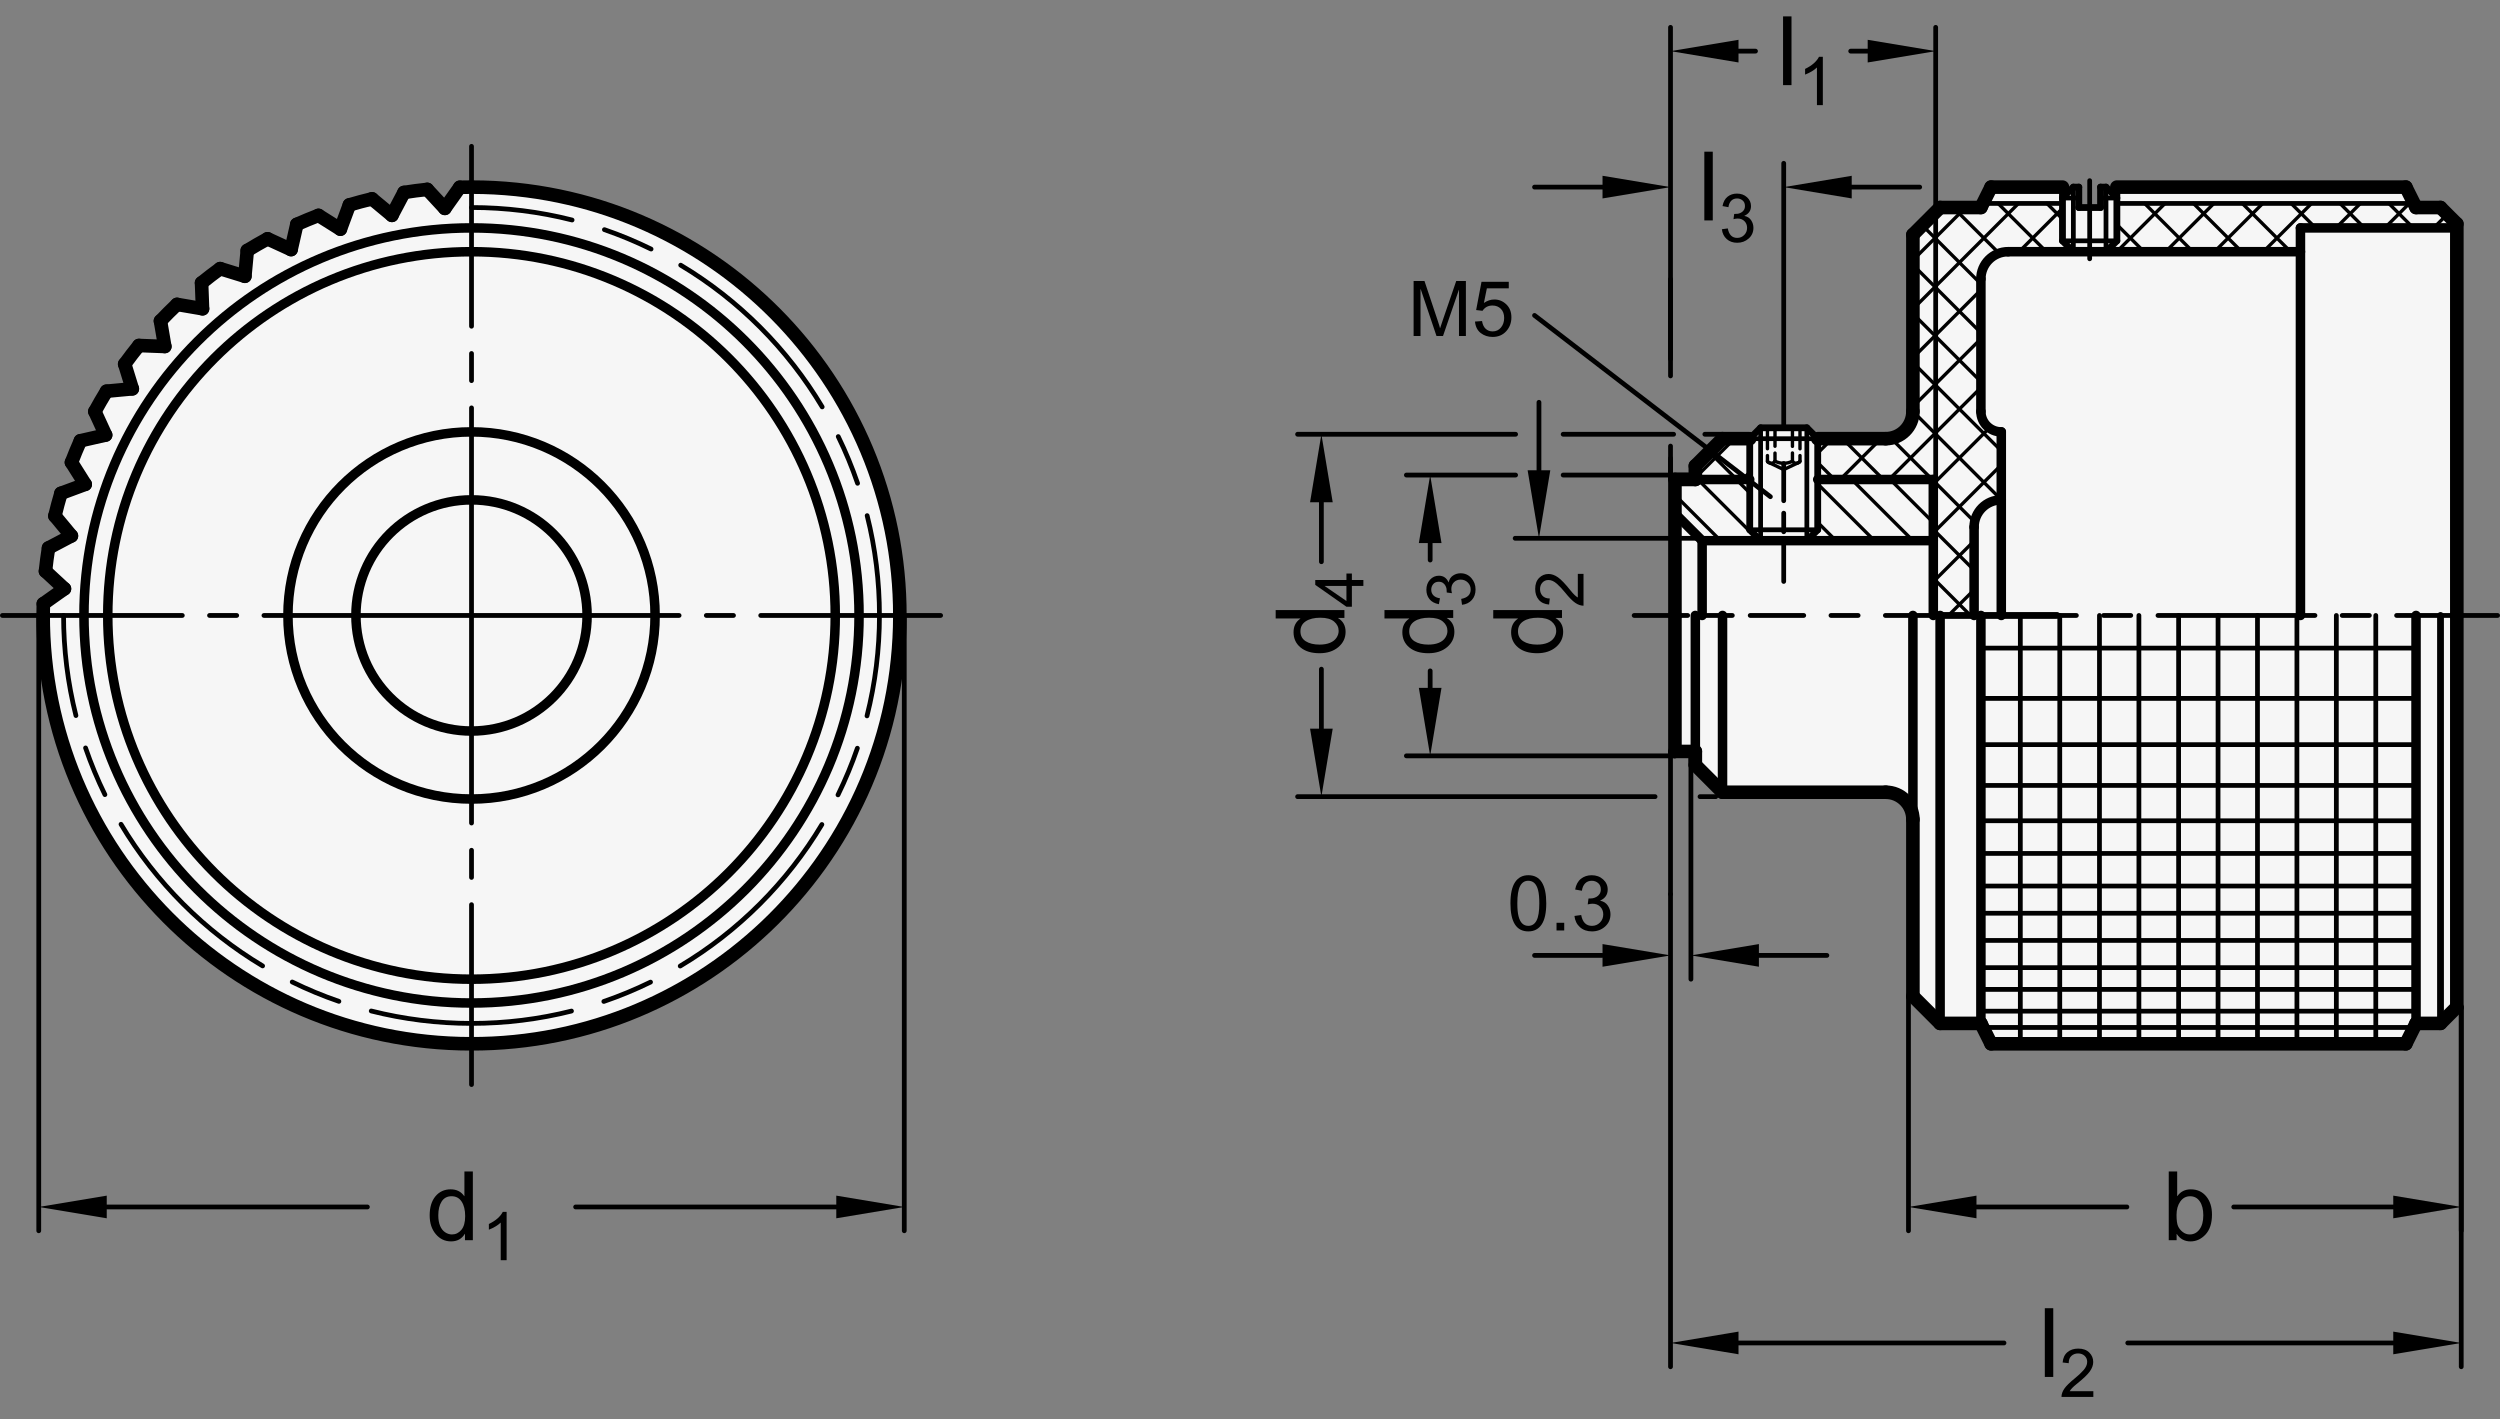 <?xml version="1.0" encoding="utf-8"?>
<!-- Generator: Adobe Illustrator 19.1.0, SVG Export Plug-In . SVG Version: 6.00 Build 0)  -->
<svg version="1.1" xmlns="http://www.w3.org/2000/svg" xmlns:xlink="http://www.w3.org/1999/xlink" x="0px" y="0px"
	 viewBox="0 0 260.575 147.911" enable-background="new 0 0 260.575 147.911" xml:space="preserve">
<rect x="0" y="0" width="260.575" height="147.911" fill="#808080" stroke="none"/>
<g id="MD_x5F_3_x5F_FUELLUNG_x5F_WS">
	<g id="POLYLINE_3_">
		<path fill="#FFFFFF" d="M12.996,37.949l0.796,2.577l-2.686,0.251c-0.426,0.694-0.833,1.399-1.221,2.114l1.125,2.451l-2.63,0.599
			c-0.332,0.743-0.643,1.495-0.934,2.256l1.436,2.283l-2.529,0.938c-0.232,0.78-0.443,1.567-0.632,2.358l1.722,2.077l-2.385,1.26
			c-0.128,0.804-0.235,1.611-0.319,2.421l1.978,1.834l-2.2,1.56c-0.674,24.648,18.76,45.176,43.408,45.85
			c24.648,0.674,45.176-18.76,45.85-43.408c0.674-24.648-18.76-45.176-43.408-45.85c-0.814-0.022-1.628-0.022-2.441,0l-1.56,2.2
			l-1.834-1.978c-0.81,0.084-1.617,0.19-2.421,0.319l-1.26,2.385l-2.077-1.722c-0.792,0.189-1.578,0.4-2.358,0.632l-0.938,2.529
			l-2.283-1.436c-0.76,0.291-1.512,0.602-2.256,0.934l-0.599,2.63l-2.451-1.125c-0.716,0.388-1.421,0.795-2.114,1.221l-0.251,2.686
			l-2.577-0.796c-0.659,0.478-1.305,0.973-1.937,1.486l0.102,2.695l-2.659-0.453c-0.591,0.56-1.167,1.135-1.726,1.726l0.453,2.659
			l-2.695-0.102C13.969,36.644,13.474,37.29,12.996,37.949z"/>
	</g>
	<g id="POLYLINE_4_">
		<path fill="#FFFFFF" d="M199.382,24.464v18.425c0,1.566-1.269,2.835-2.835,2.835h-7.087l-1.134-1.134h-4.819l-1.134,1.134h-2.835
			l-2.835,2.835v1.417h-2.126v14.173v14.173h2.126v1.417l2.835,2.835h17.008c1.566,0,2.835,1.269,2.835,2.835v18.425l2.835,2.835
			h4.252l1.063,2.126h43.228l1.063-2.126h2.551l1.701-1.701V64.149V23.33l-1.701-1.701h-2.551l-1.063-2.126h-30.118v1.134
			l-1.134-1.134h-0.567v2.126h-2.268v-2.126h-0.567l-1.134,1.134v-1.134h-7.441l-1.063,2.126h-4.252L199.382,24.464z"/>
	</g>
</g>
<g id="MD_x5F_3_x5F_FUELLUNG_x5F_GR">
	<g id="POLYLINE">
		<path fill="#F6F6F6" d="M199.382,24.464v18.425c0,1.566-1.269,2.835-2.835,2.835h-7.087l-1.134-1.134h-4.819l-1.134,1.134h-2.835
			l-2.835,2.835v1.417h-2.126v14.173v14.173h2.126v1.417l2.835,2.835h17.008c1.566,0,2.835,1.269,2.835,2.835v18.425l2.835,2.835
			h4.252l1.063,2.126h43.228l1.063-2.126h2.551l1.701-1.701V64.149V23.33l-1.701-1.701h-2.551l-1.063-2.126h-30.118v1.134
			l-1.134-1.134h-0.567v2.126h-2.268v-2.126h-0.567l-1.134,1.134v-1.134h-7.441l-1.063,2.126h-4.252L199.382,24.464z"/>
	</g>
	<g id="POLYLINE_1_">
		<path fill="#F6F6F6" d="M12.996,37.949l0.796,2.577l-2.686,0.251c-0.426,0.694-0.833,1.399-1.221,2.114l1.125,2.451l-2.63,0.599
			c-0.332,0.743-0.643,1.495-0.934,2.256l1.436,2.283l-2.529,0.938c-0.232,0.78-0.443,1.567-0.632,2.358l1.722,2.077l-2.385,1.26
			c-0.128,0.804-0.235,1.611-0.319,2.421l1.978,1.834l-2.2,1.56c-0.674,24.648,18.76,45.176,43.408,45.85
			c24.648,0.674,45.176-18.76,45.85-43.408c0.674-24.648-18.76-45.176-43.408-45.85c-0.814-0.022-1.628-0.022-2.441,0l-1.56,2.2
			l-1.834-1.978c-0.81,0.084-1.617,0.19-2.421,0.319l-1.26,2.385l-2.077-1.722c-0.792,0.189-1.578,0.4-2.358,0.632l-0.938,2.529
			l-2.283-1.436c-0.76,0.291-1.512,0.602-2.256,0.934l-0.599,2.63l-2.451-1.125c-0.716,0.388-1.421,0.795-2.114,1.221l-0.251,2.686
			l-2.577-0.796c-0.659,0.478-1.305,0.973-1.937,1.486l0.102,2.695l-2.659-0.453c-0.591,0.56-1.167,1.135-1.726,1.726l0.453,2.659
			l-2.695-0.102C13.969,36.644,13.474,37.29,12.996,37.949z"/>
	</g>
</g>
<g id="MD_x5F_2_x5F_MITTELLINIE">
	<g id="ARC">
		<path d="M49.134,106.917c-3.554,0-7.087-0.438-10.502-1.302c-0.133-0.033-0.213-0.168-0.179-0.301s0.167-0.217,0.301-0.18
			c3.375,0.854,6.868,1.286,10.38,1.286c0.004,0,0.008,0,0.012,0c3.506,0,6.992-0.43,10.361-1.278
			c0.133-0.041,0.268,0.047,0.301,0.18s-0.047,0.268-0.18,0.301c-3.409,0.858-6.935,1.294-10.482,1.294
			C49.142,106.917,49.138,106.917,49.134,106.917z M62.936,104.63c-0.103,0-0.199-0.064-0.235-0.168
			c-0.044-0.129,0.025-0.271,0.154-0.314c1.646-0.564,3.275-1.238,4.842-2.005c0.124-0.062,0.272-0.01,0.332,0.113
			c0.061,0.123,0.009,0.272-0.114,0.332c-1.585,0.775-3.234,1.458-4.899,2.028C62.99,104.626,62.963,104.63,62.936,104.63z
			 M35.325,104.619c-0.027,0-0.054-0.004-0.081-0.014c-1.662-0.569-3.309-1.253-4.896-2.03c-0.123-0.061-0.174-0.209-0.113-0.332
			s0.209-0.176,0.332-0.113c1.568,0.769,3.196,1.443,4.838,2.007c0.129,0.044,0.199,0.186,0.154,0.314
			C35.525,104.554,35.429,104.619,35.325,104.619z M70.897,100.939c-0.084,0-0.167-0.043-0.213-0.121
			c-0.07-0.117-0.032-0.27,0.086-0.34c6.013-3.587,11.09-8.659,14.683-14.668c0.07-0.119,0.223-0.156,0.34-0.086
			s0.156,0.223,0.085,0.34c-3.635,6.079-8.771,11.211-14.855,14.84C70.984,100.927,70.94,100.939,70.897,100.939z M27.372,100.925
			c-0.043,0-0.087-0.012-0.127-0.035c-6.081-3.634-11.215-8.769-14.846-14.85c-0.07-0.117-0.032-0.27,0.086-0.34
			c0.116-0.069,0.27-0.032,0.34,0.086c3.589,6.011,8.664,11.086,14.675,14.678c0.117,0.07,0.156,0.223,0.085,0.34
			C27.538,100.882,27.456,100.925,27.372,100.925z M87.342,83.098c-0.037,0-0.074-0.008-0.109-0.025
			c-0.123-0.061-0.174-0.209-0.113-0.332c0.768-1.564,1.443-3.192,2.01-4.837c0.044-0.129,0.189-0.199,0.315-0.153
			c0.13,0.045,0.199,0.186,0.154,0.315c-0.573,1.663-1.257,3.31-2.033,4.894C87.522,83.047,87.433,83.098,87.342,83.098z
			 M10.936,83.072c-0.091,0-0.18-0.051-0.223-0.139c-0.775-1.582-1.458-3.23-2.03-4.898c-0.044-0.129,0.024-0.271,0.154-0.314
			c0.13-0.049,0.271,0.023,0.315,0.154c0.565,1.648,1.241,3.276,2.007,4.84c0.061,0.123,0.009,0.271-0.113,0.332
			C11.01,83.064,10.972,83.072,10.936,83.072z M90.367,74.866c-0.02,0-0.041-0.002-0.061-0.008
			c-0.133-0.033-0.213-0.168-0.179-0.301c0.856-3.383,1.291-6.885,1.291-10.408c0-3.501-0.429-6.981-1.275-10.346
			c-0.033-0.133,0.047-0.268,0.18-0.301c0.132-0.033,0.268,0.047,0.301,0.18c0.855,3.404,1.29,6.925,1.29,10.467
			c0,3.564-0.44,7.107-1.307,10.529C90.578,74.791,90.477,74.866,90.367,74.866z M7.916,74.833c-0.111,0-0.212-0.075-0.241-0.188
			c-0.861-3.412-1.298-6.944-1.298-10.497c0-0.137,0.111-0.248,0.248-0.248s0.248,0.111,0.248,0.248
			c0,3.512,0.432,7.003,1.283,10.376c0.033,0.133-0.047,0.268-0.18,0.301C7.957,74.832,7.936,74.833,7.916,74.833z M89.385,50.622
			c-0.103,0-0.199-0.065-0.235-0.167c-0.563-1.647-1.237-3.277-2.002-4.843c-0.061-0.123-0.009-0.271,0.114-0.332
			c0.124-0.061,0.271-0.009,0.332,0.114c0.774,1.585,1.456,3.233,2.027,4.9c0.044,0.129-0.025,0.271-0.155,0.315
			C89.438,50.618,89.411,50.622,89.385,50.622z M85.697,42.66c-0.084,0-0.167-0.043-0.213-0.121
			c-3.584-6.014-8.655-11.094-14.663-14.689c-0.118-0.07-0.156-0.223-0.085-0.34c0.07-0.118,0.222-0.156,0.34-0.085
			c6.079,3.637,11.208,8.776,14.834,14.861c0.07,0.118,0.032,0.27-0.086,0.34C85.784,42.648,85.74,42.66,85.697,42.66z
			 M67.862,26.207c-0.037,0-0.074-0.008-0.109-0.025c-1.564-0.768-3.192-1.444-4.836-2.011c-0.13-0.044-0.199-0.186-0.154-0.315
			s0.188-0.197,0.315-0.154c1.665,0.573,3.311,1.258,4.894,2.035c0.123,0.061,0.174,0.209,0.113,0.332
			C68.041,26.156,67.953,26.207,67.862,26.207z M59.63,23.18c-0.02,0-0.041-0.002-0.061-0.008
			c-3.386-0.859-6.893-1.294-10.423-1.295c-0.137,0-0.248-0.111-0.248-0.248c0-0.137,0.111-0.248,0.248-0.248l0,0
			c3.571,0,7.119,0.441,10.545,1.311c0.133,0.034,0.213,0.168,0.179,0.301C59.842,23.105,59.741,23.18,59.63,23.18z"/>
	</g>
	<g id="LINE_4_">
		<path d="M217.807,27.224c-0.137,0-0.248-0.111-0.248-0.248V18.83c0-0.137,0.111-0.248,0.248-0.248s0.248,0.111,0.248,0.248v8.146
			C218.055,27.113,217.944,27.224,217.807,27.224z"/>
	</g>
	<g id="LINE_176_">
		<path d="M260.326,64.397h-10.53c-0.137,0-0.248-0.111-0.248-0.248s0.111-0.248,0.248-0.248h10.53c0.137,0,0.248,0.111,0.248,0.248
			S260.463,64.397,260.326,64.397z"/>
	</g>
	<g id="LINE_177_">
		<path d="M246.961,64.397h-2.835c-0.137,0-0.248-0.111-0.248-0.248s0.111-0.248,0.248-0.248h2.835c0.137,0,0.248,0.111,0.248,0.248
			S247.098,64.397,246.961,64.397z"/>
	</g>
	<g id="LINE_178_">
		<path d="M241.291,64.397h-16.366c-0.137,0-0.248-0.111-0.248-0.248s0.111-0.248,0.248-0.248h16.366
			c0.137,0,0.248,0.111,0.248,0.248S241.428,64.397,241.291,64.397z"/>
	</g>
	<g id="LINE_179_">
		<path d="M222.09,64.397h-2.834c-0.137,0-0.248-0.111-0.248-0.248s0.111-0.248,0.248-0.248h2.834c0.137,0,0.248,0.111,0.248,0.248
			S222.227,64.397,222.09,64.397z"/>
	</g>
	<g id="LINE_180_">
		<path d="M216.421,64.397H196.51c-0.137,0-0.248-0.111-0.248-0.248s0.111-0.248,0.248-0.248h19.911
			c0.137,0,0.248,0.111,0.248,0.248S216.558,64.397,216.421,64.397z"/>
	</g>
	<g id="LINE_181_">
		<path d="M193.675,64.397h-2.834c-0.137,0-0.248-0.111-0.248-0.248s0.111-0.248,0.248-0.248h2.834c0.137,0,0.248,0.111,0.248,0.248
			S193.812,64.397,193.675,64.397z"/>
	</g>
	<g id="LINE_182_">
		<path d="M188.006,64.397h-5.584c-0.137,0-0.248-0.111-0.248-0.248s0.111-0.248,0.248-0.248h5.584c0.137,0,0.248,0.111,0.248,0.248
			S188.143,64.397,188.006,64.397z M180.562,64.397h-2.792c-0.137,0-0.248-0.111-0.248-0.248s0.111-0.248,0.248-0.248h2.792
			c0.137,0,0.248,0.111,0.248,0.248S180.699,64.397,180.562,64.397z M175.909,64.397h-5.583c-0.137,0-0.248-0.111-0.248-0.248
			s0.111-0.248,0.248-0.248h5.583c0.137,0,0.248,0.111,0.248,0.248S176.046,64.397,175.909,64.397z"/>
	</g>
	<g id="LINE_184_">
		<path d="M185.917,60.854c-0.137,0-0.248-0.111-0.248-0.248v-3.883c0-0.137,0.111-0.248,0.248-0.248s0.248,0.111,0.248,0.248v3.883
			C186.165,60.743,186.054,60.854,185.917,60.854z M185.917,55.676c-0.137,0-0.248-0.111-0.248-0.248v-1.941
			c0-0.137,0.111-0.248,0.248-0.248s0.248,0.111,0.248,0.248v1.941C186.165,55.565,186.054,55.676,185.917,55.676z M185.917,52.44
			c-0.137,0-0.248-0.111-0.248-0.248v-3.884c0-0.137,0.111-0.248,0.248-0.248s0.248,0.111,0.248,0.248v3.884
			C186.165,52.329,186.054,52.44,185.917,52.44z"/>
	</g>
	<g id="LINE_185_">
		<path d="M19.004,64.397H0.248C0.111,64.397,0,64.286,0,64.149s0.111-0.248,0.248-0.248h18.756c0.137,0,0.248,0.111,0.248,0.248
			S19.141,64.397,19.004,64.397z"/>
	</g>
	<g id="LINE_186_">
		<path d="M24.673,64.397h-2.835c-0.137,0-0.248-0.111-0.248-0.248s0.111-0.248,0.248-0.248h2.835c0.137,0,0.248,0.111,0.248,0.248
			S24.81,64.397,24.673,64.397z"/>
	</g>
	<g id="LINE_187_">
		<path d="M49.146,64.397H27.508c-0.137,0-0.248-0.111-0.248-0.248s0.111-0.248,0.248-0.248h21.638c0.137,0,0.248,0.111,0.248,0.248
			S49.283,64.397,49.146,64.397z"/>
	</g>
	<g id="LINE_188_">
		<path d="M49.146,86.035c-0.137,0-0.248-0.111-0.248-0.248V64.149c0-0.137,0.111-0.248,0.248-0.248s0.248,0.111,0.248,0.248v21.638
			C49.394,85.923,49.283,86.035,49.146,86.035z"/>
	</g>
	<g id="LINE_189_">
		<path d="M49.146,91.705c-0.137,0-0.248-0.111-0.248-0.248v-2.835c0-0.137,0.111-0.248,0.248-0.248s0.248,0.111,0.248,0.248v2.835
			C49.394,91.593,49.283,91.705,49.146,91.705z"/>
	</g>
	<g id="LINE_190_">
		<path d="M49.146,113.294c-0.137,0-0.248-0.111-0.248-0.248V94.291c0-0.137,0.111-0.248,0.248-0.248s0.248,0.111,0.248,0.248
			v18.756C49.394,113.183,49.283,113.294,49.146,113.294z"/>
	</g>
	<g id="LINE_191_">
		<path d="M70.784,64.397H49.146c-0.137,0-0.248-0.111-0.248-0.248s0.111-0.248,0.248-0.248h21.638c0.137,0,0.248,0.111,0.248,0.248
			S70.921,64.397,70.784,64.397z"/>
	</g>
	<g id="LINE_192_">
		<path d="M76.453,64.397h-2.834c-0.137,0-0.248-0.111-0.248-0.248s0.111-0.248,0.248-0.248h2.834c0.137,0,0.248,0.111,0.248,0.248
			S76.59,64.397,76.453,64.397z"/>
	</g>
	<g id="LINE_193_">
		<path d="M98.043,64.397H79.288c-0.137,0-0.248-0.111-0.248-0.248s0.111-0.248,0.248-0.248h18.755c0.137,0,0.248,0.111,0.248,0.248
			S98.18,64.397,98.043,64.397z"/>
	</g>
	<g id="LINE_194_">
		<path d="M49.146,64.397c-0.137,0-0.248-0.111-0.248-0.248V42.511c0-0.137,0.111-0.248,0.248-0.248s0.248,0.111,0.248,0.248v21.638
			C49.394,64.286,49.283,64.397,49.146,64.397z"/>
	</g>
	<g id="LINE_195_">
		<path d="M49.146,39.924c-0.137,0-0.248-0.111-0.248-0.248v-2.834c0-0.137,0.111-0.248,0.248-0.248s0.248,0.111,0.248,0.248v2.834
			C49.394,39.813,49.283,39.924,49.146,39.924z"/>
	</g>
	<g id="LINE_196_">
		<path d="M49.146,34.255c-0.137,0-0.248-0.111-0.248-0.248V15.251c0-0.137,0.111-0.248,0.248-0.248s0.248,0.111,0.248,0.248v18.756
			C49.394,34.144,49.283,34.255,49.146,34.255z"/>
	</g>
</g>
<g id="MD_x5F_1_x5F_035">
	<g id="LINE">
		
			<line fill="none" stroke="#000000" stroke-width="0.496" stroke-linecap="round" stroke-linejoin="round" stroke-miterlimit="10" x1="182.374" y1="55.22" x2="189.461" y2="55.22"/>
	</g>
	<g id="LINE_1_">
		
			<line fill="none" stroke="#000000" stroke-width="0.496" stroke-linecap="round" stroke-linejoin="round" stroke-miterlimit="10" x1="182.374" y1="45.724" x2="189.461" y2="45.724"/>
	</g>
	<g id="LINE_2_">
		
			<line fill="none" stroke="#000000" stroke-width="0.496" stroke-linecap="round" stroke-linejoin="round" stroke-miterlimit="10" x1="183.508" y1="44.59" x2="183.508" y2="56.353"/>
	</g>
	<g id="LINE_3_">
		
			<line fill="none" stroke="#000000" stroke-width="0.496" stroke-linecap="round" stroke-linejoin="round" stroke-miterlimit="10" x1="188.327" y1="56.353" x2="188.327" y2="44.59"/>
	</g>
	<g id="LINE_5_">
		
			<line fill="none" stroke="#000000" stroke-width="0.496" stroke-linecap="round" stroke-linejoin="round" stroke-miterlimit="10" x1="219.508" y1="26.235" x2="219.508" y2="19.503"/>
	</g>
	<g id="LINE_6_">
		
			<line fill="none" stroke="#000000" stroke-width="0.496" stroke-linecap="round" stroke-linejoin="round" stroke-miterlimit="10" x1="216.106" y1="26.235" x2="216.106" y2="19.503"/>
	</g>
	<g id="LINE_7_">
		
			<line fill="none" stroke="#000000" stroke-width="0.496" stroke-linecap="round" stroke-linejoin="round" stroke-miterlimit="10" x1="220.642" y1="25.101" x2="214.972" y2="25.101"/>
	</g>
	<g id="LINE_8_">
		
			<line fill="none" stroke="#000000" stroke-width="0.496" stroke-linecap="round" stroke-linejoin="round" stroke-miterlimit="10" x1="214.972" y1="20.637" x2="216.673" y2="20.637"/>
	</g>
	<g id="LINE_9_">
		
			<line fill="none" stroke="#000000" stroke-width="0.496" stroke-linecap="round" stroke-linejoin="round" stroke-miterlimit="10" x1="206.681" y1="21.204" x2="214.972" y2="21.204"/>
	</g>
	<g id="LINE_10_">
		
			<line fill="none" stroke="#000000" stroke-width="0.496" stroke-linecap="round" stroke-linejoin="round" stroke-miterlimit="10" x1="220.642" y1="21.204" x2="251.61" y2="21.204"/>
	</g>
	<g id="LINE_11_">
		
			<line fill="none" stroke="#000000" stroke-width="0.496" stroke-linecap="round" stroke-linejoin="round" stroke-miterlimit="10" x1="218.941" y1="20.637" x2="220.642" y2="20.637"/>
	</g>
	<g id="LINE_13_">
		
			<line fill="none" stroke="#000000" stroke-width="0.496" stroke-linecap="round" stroke-linejoin="round" stroke-miterlimit="10" x1="206.469" y1="67.55" x2="251.823" y2="67.55"/>
	</g>
	<g id="LINE_14_">
		
			<line fill="none" stroke="#000000" stroke-width="0.496" stroke-linecap="round" stroke-linejoin="round" stroke-miterlimit="10" x1="206.469" y1="72.794" x2="251.823" y2="72.794"/>
	</g>
	<g id="LINE_15_">
		
			<line fill="none" stroke="#000000" stroke-width="0.496" stroke-linecap="round" stroke-linejoin="round" stroke-miterlimit="10" x1="206.469" y1="77.613" x2="251.823" y2="77.613"/>
	</g>
	<g id="LINE_16_">
		
			<line fill="none" stroke="#000000" stroke-width="0.496" stroke-linecap="round" stroke-linejoin="round" stroke-miterlimit="10" x1="206.469" y1="81.865" x2="251.823" y2="81.865"/>
	</g>
	<g id="LINE_17_">
		
			<line fill="none" stroke="#000000" stroke-width="0.496" stroke-linecap="round" stroke-linejoin="round" stroke-miterlimit="10" x1="206.469" y1="85.55" x2="251.823" y2="85.55"/>
	</g>
	<g id="LINE_18_">
		
			<line fill="none" stroke="#000000" stroke-width="0.496" stroke-linecap="round" stroke-linejoin="round" stroke-miterlimit="10" x1="206.469" y1="88.952" x2="251.823" y2="88.952"/>
	</g>
	<g id="LINE_19_">
		
			<line fill="none" stroke="#000000" stroke-width="0.496" stroke-linecap="round" stroke-linejoin="round" stroke-miterlimit="10" x1="206.469" y1="92.353" x2="251.823" y2="92.353"/>
	</g>
	<g id="LINE_20_">
		
			<line fill="none" stroke="#000000" stroke-width="0.496" stroke-linecap="round" stroke-linejoin="round" stroke-miterlimit="10" x1="206.469" y1="95.188" x2="251.823" y2="95.188"/>
	</g>
	<g id="LINE_21_">
		
			<line fill="none" stroke="#000000" stroke-width="0.496" stroke-linecap="round" stroke-linejoin="round" stroke-miterlimit="10" x1="206.469" y1="98.023" x2="251.823" y2="98.023"/>
	</g>
	<g id="LINE_22_">
		
			<line fill="none" stroke="#000000" stroke-width="0.496" stroke-linecap="round" stroke-linejoin="round" stroke-miterlimit="10" x1="206.469" y1="100.857" x2="251.823" y2="100.857"/>
	</g>
	<g id="LINE_23_">
		
			<line fill="none" stroke="#000000" stroke-width="0.496" stroke-linecap="round" stroke-linejoin="round" stroke-miterlimit="10" x1="206.469" y1="103.125" x2="251.823" y2="103.125"/>
	</g>
	<g id="LINE_24_">
		
			<line fill="none" stroke="#000000" stroke-width="0.496" stroke-linecap="round" stroke-linejoin="round" stroke-miterlimit="10" x1="206.469" y1="105.393" x2="251.823" y2="105.393"/>
	</g>
	<g id="LINE_25_">
		
			<line fill="none" stroke="#000000" stroke-width="0.496" stroke-linecap="round" stroke-linejoin="round" stroke-miterlimit="10" x1="206.681" y1="107.094" x2="251.61" y2="107.094"/>
	</g>
	<g id="LINE_60_">
		
			<line fill="none" stroke="#000000" stroke-width="0.496" stroke-linecap="round" stroke-linejoin="round" stroke-miterlimit="10" x1="210.579" y1="108.794" x2="210.579" y2="64.149"/>
	</g>
	<g id="LINE_61_">
		
			<line fill="none" stroke="#000000" stroke-width="0.496" stroke-linecap="round" stroke-linejoin="round" stroke-miterlimit="10" x1="214.689" y1="108.794" x2="214.689" y2="64.149"/>
	</g>
	<g id="LINE_62_">
		
			<line fill="none" stroke="#000000" stroke-width="0.496" stroke-linecap="round" stroke-linejoin="round" stroke-miterlimit="10" x1="218.828" y1="108.794" x2="218.828" y2="64.149"/>
	</g>
	<g id="LINE_63_">
		
			<line fill="none" stroke="#000000" stroke-width="0.496" stroke-linecap="round" stroke-linejoin="round" stroke-miterlimit="10" x1="222.938" y1="108.794" x2="222.938" y2="64.149"/>
	</g>
	<g id="LINE_64_">
		
			<line fill="none" stroke="#000000" stroke-width="0.496" stroke-linecap="round" stroke-linejoin="round" stroke-miterlimit="10" x1="227.076" y1="108.794" x2="227.076" y2="64.149"/>
	</g>
	<g id="LINE_65_">
		
			<line fill="none" stroke="#000000" stroke-width="0.496" stroke-linecap="round" stroke-linejoin="round" stroke-miterlimit="10" x1="231.187" y1="108.794" x2="231.187" y2="64.149"/>
	</g>
	<g id="LINE_66_">
		
			<line fill="none" stroke="#000000" stroke-width="0.496" stroke-linecap="round" stroke-linejoin="round" stroke-miterlimit="10" x1="235.297" y1="108.794" x2="235.297" y2="64.149"/>
	</g>
	<g id="LINE_67_">
		
			<line fill="none" stroke="#000000" stroke-width="0.496" stroke-linecap="round" stroke-linejoin="round" stroke-miterlimit="10" x1="239.407" y1="108.794" x2="239.407" y2="64.149"/>
	</g>
	<g id="LINE_68_">
		
			<line fill="none" stroke="#000000" stroke-width="0.496" stroke-linecap="round" stroke-linejoin="round" stroke-miterlimit="10" x1="243.517" y1="108.794" x2="243.517" y2="64.149"/>
	</g>
	<g id="LINE_69_">
		
			<line fill="none" stroke="#000000" stroke-width="0.496" stroke-linecap="round" stroke-linejoin="round" stroke-miterlimit="10" x1="247.628" y1="108.794" x2="247.628" y2="64.149"/>
	</g>
	<g id="LINE_172_">
		
			<line fill="none" stroke="#000000" stroke-width="0.496" stroke-linecap="round" stroke-linejoin="round" stroke-miterlimit="10" x1="184.528" y1="51.77" x2="159.945" y2="32.877"/>
	</g>
</g>
<g id="MD_x5F_2_x5F_SCHRAFFUR">
	<g id="HATCH">
		<path fill-rule="evenodd" clip-rule="evenodd" fill="none" d="M182.374,45.724h-2.835l-2.835,2.835v1.153l0.264,0.264h5.405
			V45.724z M208.594,45.015l-2.126-2.126V29.07l2.835-2.835h6.803l-1.134-1.134v-3.898h-8.291l-0.213,0.425h-4.252l-2.835,2.835
			v18.425l-2.835,2.835h-7.087v4.252h12.047v14.173h3.916l0.336-0.336v-8.877l2.835-2.835V45.015z M239.776,23.755h16.064
			l0.235-0.235v-0.19l-1.701-1.701h-2.551l-0.213-0.425h-30.968v3.898l-1.134,1.134h20.268V23.755z"/>
		
			<path fill="none" stroke="#000000" stroke-width="0.354" stroke-linecap="round" stroke-linejoin="round" stroke-miterlimit="10" d="
			M176.748,49.755l4.031-4.031 M199.382,27.121l5.492-5.492 M181.619,49.976l0.755-0.755 M199.382,32.212l11.008-11.008
			 M189.461,47.225l1.501-1.501 M199.382,37.303l7.087-7.087 M210.45,26.235l4.523-4.523 M191.801,49.976l4.252-4.252
			 M199.382,42.394l7.087-7.087 M215.541,26.235l0.283-0.283 M196.892,49.976l9.576-9.576 M220.632,26.235l5.031-5.031
			 M201.508,50.451l5.872-5.872 M225.723,26.235l5.032-5.031 M201.508,55.542l7.087-7.087 M230.815,26.235l5.031-5.031
			 M201.508,60.633l4.252-4.252 M235.906,26.235l5.031-5.031 M203.083,64.149l2.676-2.676 M243.477,23.755l2.551-2.551
			 M248.568,23.755l2.551-2.551 M253.66,23.755l1.42-1.42 M181.027,49.976l-2.87-2.87 M182.374,46.231l-0.507-0.507 M205.383,64.149
			l-3.875-3.875 M191.21,49.976l-1.749-1.749 M205.76,59.434l-4.252-4.252 M196.301,49.976l-4.252-4.252 M205.885,54.469
			l-4.377-4.377 M201.392,49.976l-4.377-4.377 M208.594,52.087l-9.213-9.213 M208.594,46.996l-9.213-9.213 M206.469,39.778
			l-7.087-7.087 M206.469,34.687l-7.087-7.087 M206.469,29.596l-6.109-6.109 M208.432,26.469l-4.84-4.84 M213.29,26.235
			l-5.031-5.031 M214.972,22.826l-1.623-1.623 M223.472,26.235l-2.831-2.831 M228.564,26.235l-5.031-5.031 M233.655,26.235
			l-5.032-5.031 M238.746,26.235l-5.031-5.031 M241.357,23.755l-2.551-2.551 M246.448,23.755l-2.551-2.551 M251.539,23.755
			l-2.551-2.551"/>
	</g>
	<g id="LINE_161_">
		
			<line fill="none" stroke="#000000" stroke-width="0.354" stroke-linecap="round" stroke-linejoin="round" stroke-miterlimit="10" x1="205.424" y1="64.149" x2="205.76" y2="63.813"/>
	</g>
	<g id="LINE_162_">
		
			<line fill="none" stroke="#000000" stroke-width="0.354" stroke-linecap="round" stroke-linejoin="round" stroke-miterlimit="10" x1="255.84" y1="23.755" x2="256.075" y2="23.52"/>
	</g>
	<g id="LINE_163_">
		
			<line fill="none" stroke="#000000" stroke-width="0.354" stroke-linecap="round" stroke-linejoin="round" stroke-miterlimit="10" x1="176.969" y1="49.976" x2="176.705" y2="49.711"/>
	</g>
	<g id="LINE_164_">
		
			<line fill="none" stroke="#000000" stroke-width="0.354" stroke-linecap="round" stroke-linejoin="round" stroke-miterlimit="10" x1="182.374" y1="51.372" x2="180.978" y2="49.976"/>
	</g>
	<g id="LINE_165_">
		
			<line fill="none" stroke="#000000" stroke-width="0.354" stroke-linecap="round" stroke-linejoin="round" stroke-miterlimit="10" x1="191.364" y1="56.353" x2="189.461" y2="54.45"/>
	</g>
	<g id="LINE_166_">
		
			<line fill="none" stroke="#000000" stroke-width="0.354" stroke-linecap="round" stroke-linejoin="round" stroke-miterlimit="10" x1="195.373" y1="56.353" x2="189.461" y2="50.441"/>
	</g>
	<g id="LINE_167_">
		
			<line fill="none" stroke="#000000" stroke-width="0.354" stroke-linecap="round" stroke-linejoin="round" stroke-miterlimit="10" x1="199.382" y1="56.353" x2="193.004" y2="49.976"/>
	</g>
	<g id="LINE_168_">
		
			<line fill="none" stroke="#000000" stroke-width="0.354" stroke-linecap="round" stroke-linejoin="round" stroke-miterlimit="10" x1="201.508" y1="54.471" x2="197.013" y2="49.976"/>
	</g>
	<g id="LINE_169_">
		
			<line fill="none" stroke="#000000" stroke-width="0.354" stroke-linecap="round" stroke-linejoin="round" stroke-miterlimit="10" x1="201.508" y1="50.462" x2="201.022" y2="49.976"/>
	</g>
	<g id="LINE_170_">
		
			<line fill="none" stroke="#000000" stroke-width="0.354" stroke-linecap="round" stroke-linejoin="round" stroke-miterlimit="10" x1="183.347" y1="56.353" x2="176.969" y2="49.976"/>
	</g>
	<g id="LINE_171_">
		
			<line fill="none" stroke="#000000" stroke-width="0.354" stroke-linecap="round" stroke-linejoin="round" stroke-miterlimit="10" x1="179.338" y1="56.353" x2="174.579" y2="51.594"/>
	</g>
</g>
<g id="MD_x5F_1_x5F_050">
	<g id="LINE_12_">
		
			<line fill="none" stroke="#000000" stroke-width="0.709" stroke-linecap="round" stroke-linejoin="round" stroke-miterlimit="10" x1="254.374" y1="106.668" x2="254.374" y2="64.149"/>
	</g>
	<g id="LINE_125_">
		
			<line fill="none" stroke="#000000" stroke-width="0.709" stroke-linecap="round" stroke-linejoin="round" stroke-miterlimit="10" x1="188.327" y1="44.59" x2="189.461" y2="45.724"/>
	</g>
	<g id="LINE_126_">
		
			<line fill="none" stroke="#000000" stroke-width="0.709" stroke-linecap="round" stroke-linejoin="round" stroke-miterlimit="10" x1="182.374" y1="45.724" x2="183.508" y2="44.59"/>
	</g>
	<g id="LINE_127_">
		
			<line fill="none" stroke="#000000" stroke-width="0.709" stroke-linecap="round" stroke-linejoin="round" stroke-miterlimit="10" x1="183.508" y1="44.59" x2="188.327" y2="44.59"/>
	</g>
	<g id="LINE_138_">
		
			<line fill="none" stroke="#000000" stroke-width="0.709" stroke-linecap="round" stroke-linejoin="round" stroke-miterlimit="10" x1="188.327" y1="56.353" x2="189.461" y2="55.22"/>
	</g>
	<g id="LINE_139_">
		
			<line fill="none" stroke="#000000" stroke-width="0.709" stroke-linecap="round" stroke-linejoin="round" stroke-miterlimit="10" x1="183.508" y1="56.353" x2="182.374" y2="55.22"/>
	</g>
	<g id="LINE_140_">
		
			<line fill="none" stroke="#000000" stroke-width="0.709" stroke-linecap="round" stroke-linejoin="round" stroke-miterlimit="10" x1="182.374" y1="55.22" x2="182.374" y2="45.724"/>
	</g>
	<g id="LINE_141_">
		
			<line fill="none" stroke="#000000" stroke-width="0.709" stroke-linecap="round" stroke-linejoin="round" stroke-miterlimit="10" x1="189.461" y1="55.22" x2="189.461" y2="45.724"/>
	</g>
	<g id="LINE_142_">
		
			<line fill="none" stroke="#000000" stroke-width="0.709" stroke-linecap="round" stroke-linejoin="round" stroke-miterlimit="10" x1="220.642" y1="25.101" x2="220.642" y2="19.503"/>
	</g>
	<g id="LINE_143_">
		
			<line fill="none" stroke="#000000" stroke-width="0.709" stroke-linecap="round" stroke-linejoin="round" stroke-miterlimit="10" x1="214.972" y1="25.101" x2="214.972" y2="19.503"/>
	</g>
	<g id="LINE_144_">
		
			<line fill="none" stroke="#000000" stroke-width="0.709" stroke-linecap="round" stroke-linejoin="round" stroke-miterlimit="10" x1="214.972" y1="20.637" x2="216.106" y2="19.503"/>
	</g>
	<g id="LINE_145_">
		
			<line fill="none" stroke="#000000" stroke-width="0.709" stroke-linecap="round" stroke-linejoin="round" stroke-miterlimit="10" x1="219.508" y1="19.503" x2="220.642" y2="20.637"/>
	</g>
	<g id="LINE_146_">
		
			<line fill="none" stroke="#000000" stroke-width="0.709" stroke-linecap="round" stroke-linejoin="round" stroke-miterlimit="10" x1="220.642" y1="25.101" x2="219.508" y2="26.235"/>
	</g>
	<g id="LINE_147_">
		
			<line fill="none" stroke="#000000" stroke-width="0.709" stroke-linecap="round" stroke-linejoin="round" stroke-miterlimit="10" x1="216.106" y1="26.235" x2="214.972" y2="25.101"/>
	</g>
	<g id="LINE_148_">
		
			<line fill="none" stroke="#000000" stroke-width="0.709" stroke-linecap="round" stroke-linejoin="round" stroke-miterlimit="10" x1="216.106" y1="19.503" x2="216.673" y2="19.503"/>
	</g>
	<g id="LINE_149_">
		
			<line fill="none" stroke="#000000" stroke-width="0.709" stroke-linecap="round" stroke-linejoin="round" stroke-miterlimit="10" x1="218.941" y1="21.629" x2="218.941" y2="19.503"/>
	</g>
	<g id="LINE_150_">
		
			<line fill="none" stroke="#000000" stroke-width="0.709" stroke-linecap="round" stroke-linejoin="round" stroke-miterlimit="10" x1="216.673" y1="21.629" x2="216.673" y2="19.503"/>
	</g>
	<g id="LINE_151_">
		
			<line fill="none" stroke="#000000" stroke-width="0.709" stroke-linecap="round" stroke-linejoin="round" stroke-miterlimit="10" x1="216.673" y1="21.629" x2="218.941" y2="21.629"/>
	</g>
	<g id="LINE_152_">
		
			<line fill="none" stroke="#000000" stroke-width="0.709" stroke-linecap="round" stroke-linejoin="round" stroke-miterlimit="10" x1="218.941" y1="19.503" x2="219.508" y2="19.503"/>
	</g>
	<g id="LINE_160_">
		
			<line fill="none" stroke="#000000" stroke-width="0.709" stroke-linecap="round" stroke-linejoin="round" stroke-miterlimit="10" x1="201.508" y1="64.149" x2="214.398" y2="64.149"/>
	</g>
</g>
<g id="MD_x5F_2_x5F_BEMASSUNG">
	<g id="LINE_26_">
		
			<line stroke="#000000" stroke-width="0.496" stroke-linecap="round" stroke-linejoin="round" stroke-miterlimit="10" x1="4.039" y1="64.149" x2="4.039" y2="128.283"/>
	</g>
	<g id="LINE_27_">
		
			<line stroke="#000000" stroke-width="0.496" stroke-linecap="round" stroke-linejoin="round" stroke-miterlimit="10" x1="94.252" y1="64.149" x2="94.252" y2="128.283"/>
	</g>
	<g id="LINE_28_">
		
			<line stroke="#000000" stroke-width="0.496" stroke-linecap="round" stroke-linejoin="round" stroke-miterlimit="10" x1="11.126" y1="125.802" x2="38.293" y2="125.802"/>
	</g>
	<g id="LINE_29_">
		
			<line stroke="#000000" stroke-width="0.496" stroke-linecap="round" stroke-linejoin="round" stroke-miterlimit="10" x1="87.165" y1="125.802" x2="59.998" y2="125.802"/>
	</g>
	<g id="SOLID">
		<polygon points="11.126,124.621 4.039,125.802 11.126,126.983 		"/>
	</g>
	<g id="SOLID_1_">
		<polygon points="87.165,124.621 94.252,125.802 87.165,126.983 		"/>
	</g>
	<g id="TEXT">
		<g>
			<path d="M49.286,129.268h-0.821v-0.66h-0.02c-0.316,0.521-0.793,0.783-1.432,0.783c-0.635,0-1.166-0.252-1.591-0.756
				s-0.638-1.156-0.638-1.957c0-0.838,0.2-1.498,0.601-1.984c0.401-0.484,0.93-0.729,1.588-0.729c0.619,0,1.09,0.236,1.413,0.709
				h0.02v-2.57h0.879V129.268z M47.106,128.667c0.384,0,0.71-0.156,0.978-0.473s0.401-0.795,0.401-1.438
				c0-0.633-0.122-1.135-0.367-1.51c-0.244-0.375-0.595-0.563-1.051-0.563s-0.801,0.184-1.034,0.551
				c-0.233,0.365-0.35,0.848-0.35,1.443c0,0.43,0.063,0.795,0.188,1.092c0.125,0.299,0.3,0.523,0.525,0.672
				C46.622,128.592,46.859,128.667,47.106,128.667z"/>
		</g>
	</g>
	<g id="TEXT_1_">
		<g>
			<path d="M52.805,131.354H52.19v-3.924c-0.308,0.292-0.72,0.539-1.235,0.742v-0.596c0.709-0.34,1.193-0.76,1.451-1.262h0.4
				V131.354z"/>
		</g>
	</g>
	<g id="LINE_30_">
		
			<line stroke="#000000" stroke-width="0.496" stroke-linecap="round" stroke-linejoin="round" stroke-miterlimit="10" x1="178.831" y1="83.035" x2="177.192" y2="83.035"/>
	</g>
	<g id="LINE_31_">
		
			<line stroke="#000000" stroke-width="0.496" stroke-linecap="round" stroke-linejoin="round" stroke-miterlimit="10" x1="172.508" y1="83.035" x2="135.248" y2="83.035"/>
	</g>
	<g id="LINE_32_">
		
			<line stroke="#000000" stroke-width="0.496" stroke-linecap="round" stroke-linejoin="round" stroke-miterlimit="10" x1="174.441" y1="45.263" x2="162.927" y2="45.263"/>
	</g>
	<g id="LINE_33_">
		
			<line stroke="#000000" stroke-width="0.496" stroke-linecap="round" stroke-linejoin="round" stroke-miterlimit="10" x1="137.728" y1="75.948" x2="137.728" y2="69.747"/>
	</g>
	<g id="LINE_34_">
		
			<line stroke="#000000" stroke-width="0.496" stroke-linecap="round" stroke-linejoin="round" stroke-miterlimit="10" x1="137.728" y1="52.35" x2="137.728" y2="58.55"/>
	</g>
	<g id="SOLID_2_">
		<polygon points="138.909,75.948 137.728,83.035 136.547,75.948 		"/>
	</g>
	<g id="SOLID_3_">
		<polygon points="138.909,52.35 137.728,45.263 136.547,52.35 		"/>
	</g>
	<g id="LINE_35_">
		
			<line stroke="#000000" stroke-width="0.496" stroke-linecap="round" stroke-linejoin="round" stroke-miterlimit="10" x1="175.996" y1="49.515" x2="162.927" y2="49.515"/>
	</g>
	<g id="LINE_36_">
		
			<line stroke="#000000" stroke-width="0.496" stroke-linecap="round" stroke-linejoin="round" stroke-miterlimit="10" x1="174.579" y1="78.783" x2="146.587" y2="78.783"/>
	</g>
	<g id="LINE_37_">
		
			<line stroke="#000000" stroke-width="0.496" stroke-linecap="round" stroke-linejoin="round" stroke-miterlimit="10" x1="149.067" y1="56.601" x2="149.067" y2="58.373"/>
	</g>
	<g id="LINE_38_">
		
			<line stroke="#000000" stroke-width="0.496" stroke-linecap="round" stroke-linejoin="round" stroke-miterlimit="10" x1="149.067" y1="71.696" x2="149.067" y2="69.924"/>
	</g>
	<g id="SOLID_4_">
		<polygon points="150.248,56.601 149.067,49.515 147.886,56.601 		"/>
	</g>
	<g id="SOLID_5_">
		<polygon points="150.248,71.696 149.067,78.783 147.886,71.696 		"/>
	</g>
	<g id="LINE_39_">
		
			<line stroke="#000000" stroke-width="0.496" stroke-linecap="round" stroke-linejoin="round" stroke-miterlimit="10" x1="176.705" y1="56.105" x2="157.925" y2="56.105"/>
	</g>
	<g id="LINE_40_">
		
			<line stroke="#000000" stroke-width="0.496" stroke-linecap="round" stroke-linejoin="round" stroke-miterlimit="10" x1="160.406" y1="49.019" x2="160.406" y2="41.932"/>
	</g>
	<g id="SOLID_6_">
		<polygon points="159.224,49.019 160.406,56.105 161.587,49.019 		"/>
	</g>
	<g id="LINE_41_">
		
			<line stroke="#000000" stroke-width="0.496" stroke-linecap="round" stroke-linejoin="round" stroke-miterlimit="10" x1="174.118" y1="78.322" x2="174.118" y2="93.196"/>
	</g>
	<g id="LINE_42_">
		
			<line stroke="#000000" stroke-width="0.496" stroke-linecap="round" stroke-linejoin="round" stroke-miterlimit="10" x1="176.244" y1="78.322" x2="176.244" y2="102.062"/>
	</g>
	<g id="LINE_43_">
		
			<line stroke="#000000" stroke-width="0.496" stroke-linecap="round" stroke-linejoin="round" stroke-miterlimit="10" x1="167.031" y1="99.582" x2="159.945" y2="99.582"/>
	</g>
	<g id="LINE_44_">
		
			<line stroke="#000000" stroke-width="0.496" stroke-linecap="round" stroke-linejoin="round" stroke-miterlimit="10" x1="183.331" y1="99.582" x2="190.417" y2="99.582"/>
	</g>
	<g id="SOLID_7_">
		<polygon points="167.031,98.401 174.118,99.582 167.031,100.763 		"/>
	</g>
	<g id="SOLID_8_">
		<polygon points="183.331,98.401 176.244,99.582 183.331,100.763 		"/>
	</g>
	<g id="LINE_45_">
		
			<line stroke="#000000" stroke-width="0.496" stroke-linecap="round" stroke-linejoin="round" stroke-miterlimit="10" x1="256.535" y1="104.968" x2="256.535" y2="142.456"/>
	</g>
	<g id="LINE_46_">
		
			<line stroke="#000000" stroke-width="0.496" stroke-linecap="round" stroke-linejoin="round" stroke-miterlimit="10" x1="174.118" y1="93.196" x2="174.118" y2="142.456"/>
	</g>
	<g id="LINE_47_">
		
			<line stroke="#000000" stroke-width="0.496" stroke-linecap="round" stroke-linejoin="round" stroke-miterlimit="10" x1="181.205" y1="139.976" x2="208.878" y2="139.976"/>
	</g>
	<g id="SOLID_9_">
		<polygon points="249.449,138.794 256.535,139.976 249.449,141.157 		"/>
	</g>
	<g id="SOLID_10_">
		<polygon points="181.205,138.794 174.118,139.976 181.205,141.157 		"/>
	</g>
	<g id="LINE_48_">
		
			<line stroke="#000000" stroke-width="0.496" stroke-linecap="round" stroke-linejoin="round" stroke-miterlimit="10" x1="256.535" y1="104.968" x2="256.535" y2="128.283"/>
	</g>
	<g id="LINE_49_">
		
			<line stroke="#000000" stroke-width="0.496" stroke-linecap="round" stroke-linejoin="round" stroke-miterlimit="10" x1="198.921" y1="103.834" x2="198.921" y2="128.283"/>
	</g>
	<g id="LINE_50_">
		
			<line stroke="#000000" stroke-width="0.496" stroke-linecap="round" stroke-linejoin="round" stroke-miterlimit="10" x1="249.449" y1="125.802" x2="232.822" y2="125.802"/>
	</g>
	<g id="LINE_51_">
		
			<line stroke="#000000" stroke-width="0.496" stroke-linecap="round" stroke-linejoin="round" stroke-miterlimit="10" x1="206.008" y1="125.802" x2="221.686" y2="125.802"/>
	</g>
	<g id="SOLID_11_">
		<polygon points="249.449,124.621 256.535,125.802 249.449,126.983 		"/>
	</g>
	<g id="SOLID_12_">
		<polygon points="206.008,124.621 198.921,125.802 206.008,126.983 		"/>
	</g>
	<g id="LINE_52_">
		
			<line stroke="#000000" stroke-width="0.496" stroke-linecap="round" stroke-linejoin="round" stroke-miterlimit="10" x1="174.118" y1="49.976" x2="174.118" y2="46.495"/>
	</g>
	<g id="LINE_53_">
		
			<line stroke="#000000" stroke-width="0.496" stroke-linecap="round" stroke-linejoin="round" stroke-miterlimit="10" x1="185.917" y1="44.55" x2="185.917" y2="17.023"/>
	</g>
	<g id="LINE_54_">
		
			<line stroke="#000000" stroke-width="0.496" stroke-linecap="round" stroke-linejoin="round" stroke-miterlimit="10" x1="167.031" y1="19.503" x2="159.945" y2="19.503"/>
	</g>
	<g id="SOLID_13_">
		<polygon points="167.031,18.322 174.118,19.503 167.031,20.684 		"/>
	</g>
	<g id="SOLID_14_">
		<polygon points="193.004,18.322 185.917,19.503 193.004,20.684 		"/>
	</g>
	<g id="LINE_55_">
		
			<line stroke="#000000" stroke-width="0.496" stroke-linecap="round" stroke-linejoin="round" stroke-miterlimit="10" x1="201.756" y1="49.976" x2="201.756" y2="2.85"/>
	</g>
	<g id="LINE_56_">
		
			<line stroke="#000000" stroke-width="0.496" stroke-linecap="round" stroke-linejoin="round" stroke-miterlimit="10" x1="181.205" y1="5.33" x2="182.976" y2="5.33"/>
	</g>
	<g id="LINE_57_">
		
			<line stroke="#000000" stroke-width="0.496" stroke-linecap="round" stroke-linejoin="round" stroke-miterlimit="10" x1="194.669" y1="5.33" x2="192.898" y2="5.33"/>
	</g>
	<g id="SOLID_15_">
		<polygon points="181.205,6.511 174.118,5.33 181.205,4.149 		"/>
	</g>
	<g id="SOLID_16_">
		<polygon points="194.669,6.511 201.756,5.33 194.669,4.149 		"/>
	</g>
	<g id="TEXT_2_">
		<g>
			<path d="M140.129,63.584v0.821h-0.66v0.02c0.521,0.316,0.782,0.793,0.782,1.432c0,0.635-0.252,1.166-0.755,1.591
				c-0.504,0.425-1.156,0.638-1.957,0.638c-0.838,0-1.499-0.2-1.984-0.601s-0.729-0.93-0.729-1.588c0-0.619,0.236-1.09,0.709-1.413
				v-0.02h-2.571v-0.879H140.129z M139.528,65.764c0-0.384-0.157-0.71-0.474-0.978s-0.795-0.401-1.437-0.401
				c-0.633,0-1.136,0.122-1.511,0.367c-0.374,0.244-0.562,0.595-0.562,1.051s0.183,0.801,0.55,1.034
				c0.366,0.233,0.848,0.35,1.444,0.35c0.43,0,0.794-0.063,1.092-0.188s0.522-0.3,0.672-0.525
				C139.453,66.248,139.528,66.011,139.528,65.764z"/>
		</g>
	</g>
	<g id="TEXT_3_">
		<g>
			<path d="M140.907,59.776v0.677h1.197v0.616h-1.197v2.172h-0.568l-3.25-2.282v-0.506h3.25v-0.677H140.907z M140.338,61.07h-2.265
				v0.014l2.265,1.557V61.07z"/>
		</g>
	</g>
	<g id="TEXT_4_">
		<g>
			<path d="M151.468,63.584v0.821h-0.66v0.02c0.521,0.316,0.782,0.793,0.782,1.432c0,0.635-0.252,1.166-0.755,1.591
				c-0.504,0.425-1.156,0.638-1.957,0.638c-0.838,0-1.499-0.2-1.984-0.601s-0.729-0.93-0.729-1.588c0-0.619,0.236-1.09,0.709-1.413
				v-0.02h-2.571v-0.879H151.468z M150.867,65.764c0-0.384-0.157-0.71-0.474-0.978s-0.795-0.401-1.437-0.401
				c-0.633,0-1.136,0.122-1.511,0.367c-0.374,0.244-0.562,0.595-0.562,1.051s0.183,0.801,0.55,1.034
				c0.366,0.233,0.848,0.35,1.444,0.35c0.43,0,0.794-0.063,1.092-0.188s0.522-0.3,0.672-0.525
				C150.792,66.248,150.867,66.011,150.867,65.764z"/>
		</g>
	</g>
	<g id="TEXT_5_">
		<g>
			<path d="M150.999,60.693c0.059-0.31,0.209-0.544,0.449-0.703s0.502-0.238,0.785-0.238c0.457,0,0.83,0.166,1.123,0.498
				c0.295,0.332,0.441,0.729,0.441,1.192c0,0.443-0.129,0.808-0.387,1.095c-0.258,0.288-0.6,0.455-1.023,0.503l-0.086-0.616
				c0.33-0.062,0.578-0.174,0.742-0.337s0.246-0.378,0.246-0.645c0-0.287-0.1-0.531-0.303-0.73c-0.201-0.199-0.447-0.299-0.74-0.299
				c-0.281,0-0.514,0.091-0.697,0.272c-0.186,0.182-0.277,0.418-0.277,0.71c0,0.119,0.021,0.264,0.064,0.435l-0.541-0.072
				c0-0.164-0.008-0.294-0.023-0.39s-0.055-0.203-0.115-0.321c-0.063-0.119-0.15-0.217-0.266-0.294s-0.258-0.116-0.43-0.116
				c-0.248,0-0.441,0.083-0.578,0.248s-0.205,0.356-0.205,0.573c0,0.249,0.078,0.451,0.236,0.607
				c0.156,0.156,0.381,0.255,0.674,0.296l-0.113,0.616c-0.436-0.08-0.762-0.256-0.979-0.528s-0.324-0.598-0.324-0.977
				c0-0.417,0.125-0.766,0.377-1.045s0.561-0.419,0.926-0.419c0.467,0,0.805,0.229,1.01,0.688H150.999z"/>
		</g>
	</g>
	<g id="TEXT_6_">
		<g>
			<path d="M186.728,8.873h-0.88V1.708h0.88V8.873z"/>
		</g>
	</g>
	<g id="TEXT_7_">
		<g>
			<path d="M189.995,10.959h-0.615V7.035c-0.309,0.292-0.72,0.539-1.235,0.742V7.182c0.709-0.34,1.192-0.76,1.45-1.262h0.4V10.959z"
				/>
		</g>
	</g>
	<g id="TEXT_8_">
		<g>
			<path d="M178.522,22.975h-0.88V15.81h0.88V22.975z"/>
		</g>
	</g>
	<g id="TEXT_9_">
		<g>
			<path d="M181.818,22.506c0.311,0.06,0.545,0.209,0.703,0.45c0.159,0.24,0.238,0.502,0.238,0.785c0,0.456-0.166,0.83-0.498,1.123
				c-0.332,0.294-0.729,0.44-1.192,0.44c-0.442,0-0.808-0.129-1.095-0.387s-0.455-0.599-0.503-1.023l0.616-0.085
				c0.062,0.33,0.174,0.578,0.337,0.742s0.378,0.246,0.645,0.246c0.287,0,0.531-0.101,0.73-0.303s0.3-0.448,0.3-0.74
				c0-0.281-0.091-0.514-0.272-0.698s-0.418-0.277-0.71-0.277c-0.118,0-0.264,0.021-0.435,0.065l0.072-0.541
				c0.164,0,0.294-0.008,0.39-0.023c0.096-0.017,0.203-0.055,0.321-0.116c0.119-0.062,0.217-0.15,0.295-0.266
				c0.077-0.115,0.116-0.258,0.116-0.43c0-0.248-0.083-0.441-0.248-0.578c-0.166-0.137-0.356-0.205-0.573-0.205
				c-0.249,0-0.451,0.079-0.607,0.236s-0.255,0.382-0.296,0.674l-0.615-0.113c0.079-0.436,0.256-0.762,0.528-0.979
				c0.272-0.216,0.598-0.324,0.977-0.324c0.417,0,0.766,0.126,1.045,0.378s0.419,0.561,0.419,0.925c0,0.468-0.229,0.805-0.688,1.01
				V22.506z"/>
		</g>
	</g>
	<g id="TEXT_10_">
		<g>
			<path d="M226.952,124.665c0.326-0.465,0.792-0.699,1.398-0.699c0.668,0,1.202,0.244,1.603,0.729
				c0.401,0.486,0.602,1.119,0.602,1.9c0,0.904-0.225,1.596-0.672,2.076c-0.448,0.48-0.973,0.721-1.571,0.721
				c-0.609,0-1.084-0.258-1.423-0.773h-0.02v0.65h-0.821v-7.164h0.88v2.561H226.952z M228.242,128.667
				c0.408,0,0.744-0.174,1.01-0.525c0.266-0.35,0.398-0.84,0.398-1.473c0-0.609-0.122-1.092-0.367-1.449
				c-0.244-0.357-0.581-0.535-1.011-0.535c-0.424,0-0.766,0.184-1.024,0.553c-0.259,0.367-0.389,0.834-0.389,1.396
				c0,0.551,0.054,0.943,0.161,1.176c0.107,0.234,0.27,0.436,0.486,0.604C227.724,128.583,227.969,128.667,228.242,128.667z"/>
		</g>
	</g>
	<g id="TEXT_11_">
		<g>
			<path d="M214.011,143.519h-0.88v-7.165h0.88V143.519z"/>
		</g>
	</g>
	<g id="TEXT_12_">
		<g>
			<path d="M218.19,145.601h-3.322c0-0.283,0.099-0.569,0.296-0.858c0.197-0.29,0.566-0.652,1.106-1.088
				c0.331-0.265,0.626-0.543,0.887-0.833c0.26-0.291,0.39-0.584,0.39-0.878c0-0.253-0.09-0.462-0.269-0.628
				c-0.179-0.165-0.405-0.248-0.679-0.248c-0.276,0-0.508,0.085-0.695,0.255c-0.187,0.17-0.281,0.424-0.283,0.762l-0.633-0.072
				c0.038-0.47,0.205-0.829,0.501-1.077c0.295-0.249,0.67-0.373,1.124-0.373c0.492,0,0.876,0.136,1.15,0.408
				c0.275,0.272,0.413,0.602,0.413,0.987c0,0.321-0.116,0.647-0.348,0.977c-0.231,0.33-0.692,0.771-1.384,1.322
				c-0.362,0.29-0.604,0.54-0.722,0.749h2.467V145.601z"/>
		</g>
	</g>
	<g id="LINE_58_">
		
			<line stroke="#000000" stroke-width="0.496" stroke-linecap="round" stroke-linejoin="round" stroke-miterlimit="10" x1="157.972" y1="45.263" x2="135.248" y2="45.263"/>
	</g>
	<g id="LINE_59_">
		
			<line stroke="#000000" stroke-width="0.496" stroke-linecap="round" stroke-linejoin="round" stroke-miterlimit="10" x1="157.972" y1="49.515" x2="146.587" y2="49.515"/>
	</g>
	<g id="TEXT_13_">
		<g>
			<path d="M152.79,35.02h-0.72v-4.798h-0.016l-1.649,4.798h-0.681l-1.642-4.876h-0.023v4.876h-0.72v-5.731h1.134l1.356,4.058
				c0.151,0.451,0.238,0.734,0.262,0.849h0.016c0.071-0.222,0.173-0.527,0.306-0.919l1.368-3.987h1.009V35.02z"/>
			<path d="M154.667,31.576c0.35-0.24,0.712-0.36,1.087-0.36c0.477,0,0.893,0.169,1.247,0.507s0.532,0.788,0.532,1.351
				c0,0.568-0.18,1.052-0.54,1.449c-0.359,0.397-0.831,0.596-1.415,0.596c-0.478,0-0.891-0.135-1.239-0.404
				c-0.35-0.271-0.551-0.67-0.603-1.198l0.735-0.055c0.06,0.362,0.188,0.632,0.383,0.811s0.437,0.269,0.724,0.269
				c0.356,0,0.646-0.136,0.868-0.405c0.221-0.27,0.332-0.602,0.332-0.995c0-0.401-0.113-0.718-0.34-0.95
				c-0.228-0.231-0.52-0.348-0.876-0.348c-0.451,0-0.798,0.184-1.04,0.551l-0.665-0.078l0.56-2.947h2.842v0.68h-2.283
				L154.667,31.576z"/>
		</g>
	</g>
	<g id="LINE_173_">
		
			<line stroke="#000000" stroke-width="0.496" stroke-linecap="round" stroke-linejoin="round" stroke-miterlimit="10" x1="174.118" y1="37.426" x2="174.118" y2="2.85"/>
	</g>
	<g id="LINE_174_">
		
			<line stroke="#000000" stroke-width="0.496" stroke-linecap="round" stroke-linejoin="round" stroke-miterlimit="10" x1="174.118" y1="49.515" x2="174.118" y2="47.759"/>
	</g>
	<g id="LINE_175_">
		
			<line stroke="#000000" stroke-width="0.496" stroke-linecap="round" stroke-linejoin="round" stroke-miterlimit="10" x1="174.118" y1="39.182" x2="174.118" y2="29.089"/>
	</g>
	<g id="LINE_183_">
		
			<line stroke="#000000" stroke-width="0.496" stroke-linecap="round" stroke-linejoin="round" stroke-miterlimit="10" x1="200.091" y1="19.503" x2="193.004" y2="19.503"/>
	</g>
	<g id="TEXT_14_">
		<g>
			<path d="M165.05,59.811v3.322c-0.283,0-0.569-0.099-0.858-0.296c-0.29-0.197-0.652-0.566-1.088-1.107
				c-0.265-0.331-0.543-0.626-0.833-0.886c-0.291-0.26-0.584-0.39-0.878-0.39c-0.253,0-0.462,0.09-0.628,0.269
				c-0.165,0.179-0.248,0.406-0.248,0.679c0,0.276,0.085,0.508,0.255,0.695s0.424,0.282,0.762,0.284l-0.072,0.633
				c-0.47-0.039-0.829-0.206-1.077-0.501c-0.249-0.295-0.373-0.67-0.373-1.124c0-0.493,0.136-0.876,0.408-1.151
				c0.272-0.275,0.602-0.413,0.987-0.413c0.321,0,0.647,0.116,0.977,0.347c0.33,0.232,0.771,0.693,1.322,1.384
				c0.29,0.362,0.54,0.603,0.749,0.722v-2.467H165.05z"/>
		</g>
	</g>
	<g id="TEXT_15_">
		<g>
			<path d="M162.806,63.584v0.821h-0.66v0.02c0.521,0.316,0.782,0.793,0.782,1.432c0,0.635-0.252,1.166-0.755,1.591
				c-0.504,0.425-1.156,0.638-1.957,0.638c-0.838,0-1.499-0.2-1.984-0.601s-0.729-0.93-0.729-1.588c0-0.619,0.236-1.09,0.709-1.413
				v-0.02h-2.571v-0.879H162.806z M162.204,65.764c0-0.384-0.157-0.71-0.474-0.978s-0.795-0.401-1.437-0.401
				c-0.633,0-1.136,0.122-1.511,0.367c-0.374,0.244-0.562,0.595-0.562,1.051s0.183,0.801,0.55,1.034
				c0.366,0.233,0.848,0.35,1.444,0.35c0.43,0,0.794-0.063,1.092-0.188s0.522-0.3,0.672-0.525
				C162.13,66.248,162.204,66.011,162.204,65.764z"/>
		</g>
	</g>
	<g id="TEXT_16_">
		<g>
			<path d="M159.298,91.223c1.246,0,1.869,0.978,1.869,2.933c0,0.988-0.161,1.723-0.483,2.203c-0.321,0.481-0.784,0.722-1.386,0.722
				c-1.243,0-1.865-0.975-1.865-2.925c0-0.987,0.161-1.724,0.483-2.207C158.238,91.465,158.699,91.223,159.298,91.223z
				 M159.298,96.502c0.378,0,0.663-0.184,0.856-0.55c0.192-0.366,0.289-0.965,0.289-1.797c0-0.578-0.042-1.034-0.127-1.366
				s-0.213-0.58-0.384-0.743c-0.17-0.162-0.385-0.244-0.643-0.244c-0.378,0-0.662,0.187-0.853,0.56
				c-0.19,0.372-0.285,0.971-0.285,1.794c0,0.571,0.043,1.023,0.129,1.357c0.086,0.333,0.214,0.582,0.383,0.744
				C158.834,96.42,159.045,96.502,159.298,96.502z"/>
			<path d="M163.039,96.983h-0.802v-0.802h0.802V96.983z"/>
			<path d="M166.785,93.882c0.354,0.067,0.622,0.239,0.804,0.515c0.181,0.274,0.271,0.573,0.271,0.896
				c0,0.521-0.189,0.95-0.568,1.285c-0.38,0.335-0.834,0.502-1.363,0.502c-0.506,0-0.923-0.147-1.251-0.441
				c-0.328-0.295-0.52-0.685-0.574-1.169l0.703-0.099c0.07,0.379,0.199,0.661,0.386,0.849c0.186,0.188,0.432,0.282,0.736,0.282
				c0.329,0,0.607-0.116,0.835-0.347c0.229-0.23,0.342-0.513,0.342-0.847c0-0.32-0.104-0.586-0.311-0.797
				c-0.207-0.212-0.478-0.317-0.812-0.317c-0.135,0-0.301,0.025-0.496,0.074l0.082-0.617c0.188,0,0.336-0.01,0.445-0.027
				c0.11-0.019,0.232-0.063,0.368-0.133s0.247-0.172,0.336-0.304c0.089-0.131,0.133-0.295,0.133-0.49
				c0-0.284-0.095-0.505-0.283-0.661c-0.189-0.156-0.407-0.234-0.655-0.234c-0.284,0-0.516,0.09-0.693,0.27
				c-0.179,0.18-0.292,0.437-0.339,0.771l-0.703-0.129c0.091-0.498,0.292-0.871,0.604-1.118c0.312-0.248,0.684-0.372,1.116-0.372
				c0.478,0,0.875,0.145,1.194,0.433s0.479,0.641,0.479,1.058c0,0.534-0.262,0.919-0.786,1.153V93.882z"/>
		</g>
	</g>
	<g id="LINE_197_">
		
			<line stroke="#000000" stroke-width="0.496" stroke-linecap="round" stroke-linejoin="round" stroke-miterlimit="10" x1="177.696" y1="45.263" x2="179.539" y2="45.263"/>
	</g>
	<g id="LINE_198_">
		
			<line stroke="#000000" stroke-width="0.496" stroke-linecap="round" stroke-linejoin="round" stroke-miterlimit="10" x1="221.775" y1="139.976" x2="249.449" y2="139.976"/>
	</g>
</g>
<g id="MD_x5F_1_x5F_070">
	<g id="LINE_70_">
		
			<line fill="none" stroke="#000000" stroke-width="0.992" stroke-linecap="round" stroke-linejoin="round" stroke-miterlimit="10" x1="176.705" y1="78.322" x2="176.705" y2="64.149"/>
	</g>
	<g id="CIRCLE">
		
			<path fill="none" stroke="#000000" stroke-width="0.992" stroke-linecap="round" stroke-linejoin="round" stroke-miterlimit="10" d="
			M37.098,64.149c0-6.654,5.394-12.047,12.047-12.047s12.047,5.394,12.047,12.047s-5.394,12.047-12.047,12.047
			S37.098,70.802,37.098,64.149L37.098,64.149z"/>
	</g>
	<g id="CIRCLE_1_">
		
			<path fill="none" stroke="#000000" stroke-width="0.992" stroke-linecap="round" stroke-linejoin="round" stroke-miterlimit="10" d="
			M11.232,64.149c0-20.939,16.974-37.913,37.913-37.913S87.059,43.21,87.059,64.149s-16.974,37.913-37.913,37.913
			S11.232,85.088,11.232,64.149L11.232,64.149z"/>
	</g>
	<g id="CIRCLE_2_">
		
			<path fill="none" stroke="#000000" stroke-width="0.992" stroke-linecap="round" stroke-linejoin="round" stroke-miterlimit="10" d="
			M8.752,64.149c0-22.309,18.085-40.394,40.394-40.394S89.539,41.84,89.539,64.149s-18.085,40.394-40.394,40.394
			S8.752,86.458,8.752,64.149L8.752,64.149z"/>
	</g>
	<g id="LINE_128_">
		
			<line fill="none" stroke="#000000" stroke-width="0.992" stroke-linecap="round" stroke-linejoin="round" stroke-miterlimit="10" x1="256.075" y1="23.755" x2="239.776" y2="23.755"/>
	</g>
	<g id="LINE_129_">
		
			<line fill="none" stroke="#000000" stroke-width="0.992" stroke-linecap="round" stroke-linejoin="round" stroke-miterlimit="10" x1="239.776" y1="23.755" x2="239.776" y2="64.149"/>
	</g>
	<g id="LINE_130_">
		
			<line fill="none" stroke="#000000" stroke-width="0.992" stroke-linecap="round" stroke-linejoin="round" stroke-miterlimit="10" x1="239.776" y1="26.235" x2="209.303" y2="26.235"/>
	</g>
	<g id="LINE_131_">
		
			<line fill="none" stroke="#000000" stroke-width="0.992" stroke-linecap="round" stroke-linejoin="round" stroke-miterlimit="10" x1="206.469" y1="29.07" x2="206.469" y2="42.889"/>
	</g>
	<g id="LINE_132_">
		
			<line fill="none" stroke="#000000" stroke-width="0.992" stroke-linecap="round" stroke-linejoin="round" stroke-miterlimit="10" x1="208.594" y1="45.015" x2="208.594" y2="64.149"/>
	</g>
	<g id="ARC_15_">
		
			<path fill="none" stroke="#000000" stroke-width="0.992" stroke-linecap="round" stroke-linejoin="round" stroke-miterlimit="10" d="
			M209.303,26.235c-1.566,0-2.835,1.269-2.835,2.835"/>
	</g>
	<g id="ARC_16_">
		
			<path fill="none" stroke="#000000" stroke-width="0.992" stroke-linecap="round" stroke-linejoin="round" stroke-miterlimit="10" d="
			M206.469,42.889c0,1.174,0.952,2.126,2.126,2.126"/>
	</g>
	<g id="LINE_133_">
		
			<line fill="none" stroke="#000000" stroke-width="0.992" stroke-linecap="round" stroke-linejoin="round" stroke-miterlimit="10" x1="205.76" y1="54.936" x2="205.76" y2="64.149"/>
	</g>
	<g id="ARC_17_">
		
			<path fill="none" stroke="#000000" stroke-width="0.992" stroke-linecap="round" stroke-linejoin="round" stroke-miterlimit="10" d="
			M208.594,52.101c-1.566,0-2.835,1.269-2.835,2.835"/>
	</g>
	<g id="LINE_134_">
		
			<line fill="none" stroke="#000000" stroke-width="0.992" stroke-linecap="round" stroke-linejoin="round" stroke-miterlimit="10" x1="177.413" y1="56.353" x2="201.508" y2="56.353"/>
	</g>
	<g id="LINE_135_">
		
			<line fill="none" stroke="#000000" stroke-width="0.992" stroke-linecap="round" stroke-linejoin="round" stroke-miterlimit="10" x1="201.508" y1="64.149" x2="201.508" y2="49.976"/>
	</g>
	<g id="LINE_136_">
		
			<line fill="none" stroke="#000000" stroke-width="0.992" stroke-linecap="round" stroke-linejoin="round" stroke-miterlimit="10" x1="177.413" y1="64.149" x2="177.413" y2="56.353"/>
	</g>
	<g id="LINE_137_">
		
			<line fill="none" stroke="#000000" stroke-width="0.992" stroke-linecap="round" stroke-linejoin="round" stroke-miterlimit="10" x1="177.413" y1="56.353" x2="174.579" y2="53.519"/>
	</g>
	<g id="LINE_153_">
		
			<line fill="none" stroke="#000000" stroke-width="0.992" stroke-linecap="round" stroke-linejoin="round" stroke-miterlimit="10" x1="251.823" y1="106.668" x2="251.823" y2="64.149"/>
	</g>
	<g id="LINE_154_">
		
			<line fill="none" stroke="#000000" stroke-width="0.992" stroke-linecap="round" stroke-linejoin="round" stroke-miterlimit="10" x1="206.469" y1="106.668" x2="206.469" y2="64.149"/>
	</g>
	<g id="LINE_155_">
		
			<line fill="none" stroke="#000000" stroke-width="0.992" stroke-linecap="round" stroke-linejoin="round" stroke-miterlimit="10" x1="202.217" y1="106.668" x2="202.217" y2="64.149"/>
	</g>
	<g id="LINE_156_">
		
			<line fill="none" stroke="#000000" stroke-width="0.992" stroke-linecap="round" stroke-linejoin="round" stroke-miterlimit="10" x1="176.705" y1="49.976" x2="182.374" y2="49.976"/>
	</g>
	<g id="LINE_157_">
		
			<line fill="none" stroke="#000000" stroke-width="0.992" stroke-linecap="round" stroke-linejoin="round" stroke-miterlimit="10" x1="189.461" y1="49.976" x2="201.508" y2="49.976"/>
	</g>
	<g id="LINE_158_">
		
			<line fill="none" stroke="#000000" stroke-width="0.992" stroke-linecap="round" stroke-linejoin="round" stroke-miterlimit="10" x1="179.539" y1="82.574" x2="179.539" y2="64.149"/>
	</g>
	<g id="LINE_159_">
		
			<line fill="none" stroke="#000000" stroke-width="0.992" stroke-linecap="round" stroke-linejoin="round" stroke-miterlimit="10" x1="199.382" y1="85.409" x2="199.382" y2="64.149"/>
	</g>
	<g id="CIRCLE_3_">
		
			<path fill="none" stroke="#000000" stroke-width="0.992" stroke-linecap="round" stroke-linejoin="round" stroke-miterlimit="10" d="
			M30.012,64.149c0-10.567,8.567-19.134,19.134-19.134S68.28,53.581,68.28,64.149s-8.567,19.134-19.134,19.134
			S30.012,74.716,30.012,64.149L30.012,64.149z"/>
	</g>
</g>
<g id="MD_x5F_1_x5F_100">
	<g id="LINE_71_">
		
			<line fill="none" stroke="#000000" stroke-width="1.417" stroke-linecap="round" stroke-linejoin="round" stroke-miterlimit="10" x1="176.705" y1="48.558" x2="179.539" y2="45.724"/>
	</g>
	<g id="LINE_72_">
		
			<line fill="none" stroke="#000000" stroke-width="1.417" stroke-linecap="round" stroke-linejoin="round" stroke-miterlimit="10" x1="256.075" y1="23.33" x2="254.374" y2="21.629"/>
	</g>
	<g id="LINE_73_">
		
			<line fill="none" stroke="#000000" stroke-width="1.417" stroke-linecap="round" stroke-linejoin="round" stroke-miterlimit="10" x1="254.374" y1="106.668" x2="256.075" y2="104.968"/>
	</g>
	<g id="LINE_74_">
		
			<line fill="none" stroke="#000000" stroke-width="1.417" stroke-linecap="round" stroke-linejoin="round" stroke-miterlimit="10" x1="220.642" y1="19.503" x2="250.76" y2="19.503"/>
	</g>
	<g id="LINE_75_">
		
			<line fill="none" stroke="#000000" stroke-width="1.417" stroke-linecap="round" stroke-linejoin="round" stroke-miterlimit="10" x1="174.579" y1="64.149" x2="174.579" y2="78.322"/>
	</g>
	<g id="LINE_76_">
		
			<line fill="none" stroke="#000000" stroke-width="1.417" stroke-linecap="round" stroke-linejoin="round" stroke-miterlimit="10" x1="207.531" y1="108.794" x2="250.76" y2="108.794"/>
	</g>
	<g id="LINE_77_">
		
			<line fill="none" stroke="#000000" stroke-width="1.417" stroke-linecap="round" stroke-linejoin="round" stroke-miterlimit="10" x1="256.075" y1="104.968" x2="256.075" y2="64.149"/>
	</g>
	<g id="LINE_78_">
		
			<line fill="none" stroke="#000000" stroke-width="1.417" stroke-linecap="round" stroke-linejoin="round" stroke-miterlimit="10" x1="202.217" y1="106.668" x2="206.469" y2="106.668"/>
	</g>
	<g id="LINE_79_">
		
			<line fill="none" stroke="#000000" stroke-width="1.417" stroke-linecap="round" stroke-linejoin="round" stroke-miterlimit="10" x1="251.823" y1="106.668" x2="254.374" y2="106.668"/>
	</g>
	<g id="LINE_80_">
		
			<line fill="none" stroke="#000000" stroke-width="1.417" stroke-linecap="round" stroke-linejoin="round" stroke-miterlimit="10" x1="199.382" y1="103.834" x2="202.217" y2="106.668"/>
	</g>
	<g id="LINE_81_">
		
			<line fill="none" stroke="#000000" stroke-width="1.417" stroke-linecap="round" stroke-linejoin="round" stroke-miterlimit="10" x1="251.823" y1="106.668" x2="250.76" y2="108.794"/>
	</g>
	<g id="LINE_82_">
		
			<line fill="none" stroke="#000000" stroke-width="1.417" stroke-linecap="round" stroke-linejoin="round" stroke-miterlimit="10" x1="206.469" y1="106.668" x2="207.531" y2="108.794"/>
	</g>
	<g id="LINE_83_">
		
			<line fill="none" stroke="#000000" stroke-width="1.417" stroke-linecap="round" stroke-linejoin="round" stroke-miterlimit="10" x1="206.469" y1="21.629" x2="207.531" y2="19.503"/>
	</g>
	<g id="LINE_84_">
		
			<line fill="none" stroke="#000000" stroke-width="1.417" stroke-linecap="round" stroke-linejoin="round" stroke-miterlimit="10" x1="251.823" y1="21.629" x2="250.76" y2="19.503"/>
	</g>
	<g id="LINE_85_">
		
			<line fill="none" stroke="#000000" stroke-width="1.417" stroke-linecap="round" stroke-linejoin="round" stroke-miterlimit="10" x1="199.382" y1="24.464" x2="202.217" y2="21.629"/>
	</g>
	<g id="LINE_86_">
		
			<line fill="none" stroke="#000000" stroke-width="1.417" stroke-linecap="round" stroke-linejoin="round" stroke-miterlimit="10" x1="251.823" y1="21.629" x2="254.374" y2="21.629"/>
	</g>
	<g id="LINE_87_">
		
			<line fill="none" stroke="#000000" stroke-width="1.417" stroke-linecap="round" stroke-linejoin="round" stroke-miterlimit="10" x1="202.217" y1="21.629" x2="206.469" y2="21.629"/>
	</g>
	<g id="LINE_88_">
		
			<line fill="none" stroke="#000000" stroke-width="1.417" stroke-linecap="round" stroke-linejoin="round" stroke-miterlimit="10" x1="256.075" y1="23.33" x2="256.075" y2="64.149"/>
	</g>
	<g id="LINE_89_">
		
			<line fill="none" stroke="#000000" stroke-width="1.417" stroke-linecap="round" stroke-linejoin="round" stroke-miterlimit="10" x1="207.531" y1="19.503" x2="214.972" y2="19.503"/>
	</g>
	<g id="LINE_90_">
		
			<line fill="none" stroke="#000000" stroke-width="1.417" stroke-linecap="round" stroke-linejoin="round" stroke-miterlimit="10" x1="199.382" y1="42.889" x2="199.382" y2="24.464"/>
	</g>
	<g id="LINE_91_">
		
			<line fill="none" stroke="#000000" stroke-width="1.417" stroke-linecap="round" stroke-linejoin="round" stroke-miterlimit="10" x1="174.579" y1="64.149" x2="174.579" y2="49.976"/>
	</g>
	<g id="ARC_1_">
		
			<path fill="none" stroke="#000000" stroke-width="1.417" stroke-linecap="round" stroke-linejoin="round" stroke-miterlimit="10" d="
			M44.531,19.742c-0.81,0.084-1.617,0.19-2.421,0.319"/>
	</g>
	<g id="ARC_2_">
		
			<path fill="none" stroke="#000000" stroke-width="1.417" stroke-linecap="round" stroke-linejoin="round" stroke-miterlimit="10" d="
			M38.774,20.725c-0.792,0.189-1.578,0.4-2.358,0.632"/>
	</g>
	<g id="ARC_3_">
		
			<path fill="none" stroke="#000000" stroke-width="1.417" stroke-linecap="round" stroke-linejoin="round" stroke-miterlimit="10" d="
			M33.195,22.45c-0.76,0.291-1.512,0.602-2.256,0.934"/>
	</g>
	<g id="ARC_4_">
		
			<path fill="none" stroke="#000000" stroke-width="1.417" stroke-linecap="round" stroke-linejoin="round" stroke-miterlimit="10" d="
			M27.888,24.889c-0.716,0.388-1.421,0.795-2.114,1.221"/>
	</g>
	<g id="ARC_5_">
		
			<path fill="none" stroke="#000000" stroke-width="1.417" stroke-linecap="round" stroke-linejoin="round" stroke-miterlimit="10" d="
			M22.946,27.999c-0.659,0.478-1.305,0.973-1.937,1.486"/>
	</g>
	<g id="ARC_6_">
		
			<path fill="none" stroke="#000000" stroke-width="1.417" stroke-linecap="round" stroke-linejoin="round" stroke-miterlimit="10" d="
			M18.451,31.728c-0.591,0.56-1.167,1.135-1.726,1.726"/>
	</g>
	<g id="ARC_7_">
		
			<path fill="none" stroke="#000000" stroke-width="1.417" stroke-linecap="round" stroke-linejoin="round" stroke-miterlimit="10" d="
			M14.482,36.012c-0.513,0.632-1.009,1.278-1.486,1.937"/>
	</g>
	<g id="ARC_8_">
		
			<path fill="none" stroke="#000000" stroke-width="1.417" stroke-linecap="round" stroke-linejoin="round" stroke-miterlimit="10" d="
			M11.106,40.777c-0.426,0.694-0.833,1.399-1.221,2.114"/>
	</g>
	<g id="ARC_9_">
		
			<path fill="none" stroke="#000000" stroke-width="1.417" stroke-linecap="round" stroke-linejoin="round" stroke-miterlimit="10" d="
			M8.381,45.942c-0.332,0.743-0.643,1.495-0.934,2.256"/>
	</g>
	<g id="ARC_10_">
		
			<path fill="none" stroke="#000000" stroke-width="1.417" stroke-linecap="round" stroke-linejoin="round" stroke-miterlimit="10" d="
			M6.353,51.419c-0.232,0.78-0.443,1.567-0.632,2.358"/>
	</g>
	<g id="ARC_11_">
		
			<path fill="none" stroke="#000000" stroke-width="1.417" stroke-linecap="round" stroke-linejoin="round" stroke-miterlimit="10" d="
			M5.058,57.113c-0.128,0.804-0.235,1.611-0.319,2.421"/>
	</g>
	<g id="LINE_92_">
		
			<line fill="none" stroke="#000000" stroke-width="1.417" stroke-linecap="round" stroke-linejoin="round" stroke-miterlimit="10" x1="47.925" y1="19.52" x2="46.365" y2="21.72"/>
	</g>
	<g id="LINE_93_">
		
			<line fill="none" stroke="#000000" stroke-width="1.417" stroke-linecap="round" stroke-linejoin="round" stroke-miterlimit="10" x1="44.531" y1="19.742" x2="46.365" y2="21.72"/>
	</g>
	<g id="LINE_94_">
		
			<line fill="none" stroke="#000000" stroke-width="1.417" stroke-linecap="round" stroke-linejoin="round" stroke-miterlimit="10" x1="42.11" y1="20.061" x2="40.85" y2="22.446"/>
	</g>
	<g id="LINE_95_">
		
			<line fill="none" stroke="#000000" stroke-width="1.417" stroke-linecap="round" stroke-linejoin="round" stroke-miterlimit="10" x1="38.774" y1="20.725" x2="40.85" y2="22.446"/>
	</g>
	<g id="LINE_96_">
		
			<line fill="none" stroke="#000000" stroke-width="1.417" stroke-linecap="round" stroke-linejoin="round" stroke-miterlimit="10" x1="27.888" y1="24.889" x2="30.34" y2="26.014"/>
	</g>
	<g id="LINE_97_">
		
			<line fill="none" stroke="#000000" stroke-width="1.417" stroke-linecap="round" stroke-linejoin="round" stroke-miterlimit="10" x1="36.416" y1="21.356" x2="35.478" y2="23.886"/>
	</g>
	<g id="LINE_98_">
		
			<line fill="none" stroke="#000000" stroke-width="1.417" stroke-linecap="round" stroke-linejoin="round" stroke-miterlimit="10" x1="33.195" y1="22.45" x2="35.478" y2="23.886"/>
	</g>
	<g id="LINE_99_">
		
			<line fill="none" stroke="#000000" stroke-width="1.417" stroke-linecap="round" stroke-linejoin="round" stroke-miterlimit="10" x1="30.939" y1="23.384" x2="30.34" y2="26.014"/>
	</g>
	<g id="LINE_100_">
		
			<line fill="none" stroke="#000000" stroke-width="1.417" stroke-linecap="round" stroke-linejoin="round" stroke-miterlimit="10" x1="25.774" y1="26.109" x2="25.523" y2="28.795"/>
	</g>
	<g id="LINE_101_">
		
			<line fill="none" stroke="#000000" stroke-width="1.417" stroke-linecap="round" stroke-linejoin="round" stroke-miterlimit="10" x1="22.946" y1="27.999" x2="25.523" y2="28.795"/>
	</g>
	<g id="LINE_102_">
		
			<line fill="none" stroke="#000000" stroke-width="1.417" stroke-linecap="round" stroke-linejoin="round" stroke-miterlimit="10" x1="21.009" y1="29.485" x2="21.11" y2="32.181"/>
	</g>
	<g id="LINE_103_">
		
			<line fill="none" stroke="#000000" stroke-width="1.417" stroke-linecap="round" stroke-linejoin="round" stroke-miterlimit="10" x1="18.451" y1="31.728" x2="21.11" y2="32.181"/>
	</g>
	<g id="LINE_104_">
		
			<line fill="none" stroke="#000000" stroke-width="1.417" stroke-linecap="round" stroke-linejoin="round" stroke-miterlimit="10" x1="16.725" y1="33.454" x2="17.178" y2="36.114"/>
	</g>
	<g id="LINE_105_">
		
			<line fill="none" stroke="#000000" stroke-width="1.417" stroke-linecap="round" stroke-linejoin="round" stroke-miterlimit="10" x1="14.482" y1="36.012" x2="17.178" y2="36.114"/>
	</g>
	<g id="LINE_106_">
		
			<line fill="none" stroke="#000000" stroke-width="1.417" stroke-linecap="round" stroke-linejoin="round" stroke-miterlimit="10" x1="12.996" y1="37.949" x2="13.792" y2="40.526"/>
	</g>
	<g id="LINE_107_">
		
			<line fill="none" stroke="#000000" stroke-width="1.417" stroke-linecap="round" stroke-linejoin="round" stroke-miterlimit="10" x1="11.106" y1="40.777" x2="13.792" y2="40.526"/>
	</g>
	<g id="LINE_108_">
		
			<line fill="none" stroke="#000000" stroke-width="1.417" stroke-linecap="round" stroke-linejoin="round" stroke-miterlimit="10" x1="9.885" y1="42.891" x2="11.011" y2="45.343"/>
	</g>
	<g id="LINE_109_">
		
			<line fill="none" stroke="#000000" stroke-width="1.417" stroke-linecap="round" stroke-linejoin="round" stroke-miterlimit="10" x1="8.381" y1="45.942" x2="11.011" y2="45.343"/>
	</g>
	<g id="LINE_110_">
		
			<line fill="none" stroke="#000000" stroke-width="1.417" stroke-linecap="round" stroke-linejoin="round" stroke-miterlimit="10" x1="7.447" y1="48.198" x2="8.882" y2="50.481"/>
	</g>
	<g id="LINE_111_">
		
			<line fill="none" stroke="#000000" stroke-width="1.417" stroke-linecap="round" stroke-linejoin="round" stroke-miterlimit="10" x1="6.353" y1="51.419" x2="8.882" y2="50.481"/>
	</g>
	<g id="LINE_112_">
		
			<line fill="none" stroke="#000000" stroke-width="1.417" stroke-linecap="round" stroke-linejoin="round" stroke-miterlimit="10" x1="5.721" y1="53.777" x2="7.443" y2="55.854"/>
	</g>
	<g id="LINE_113_">
		
			<line fill="none" stroke="#000000" stroke-width="1.417" stroke-linecap="round" stroke-linejoin="round" stroke-miterlimit="10" x1="5.058" y1="57.113" x2="7.443" y2="55.854"/>
	</g>
	<g id="LINE_114_">
		
			<line fill="none" stroke="#000000" stroke-width="1.417" stroke-linecap="round" stroke-linejoin="round" stroke-miterlimit="10" x1="4.517" y1="62.928" x2="6.717" y2="61.368"/>
	</g>
	<g id="LINE_115_">
		
			<line fill="none" stroke="#000000" stroke-width="1.417" stroke-linecap="round" stroke-linejoin="round" stroke-miterlimit="10" x1="4.739" y1="59.534" x2="6.717" y2="61.368"/>
	</g>
	<g id="ARC_12_">
		
			<path fill="none" stroke="#000000" stroke-width="1.417" stroke-linecap="round" stroke-linejoin="round" stroke-miterlimit="10" d="
			M4.517,62.928c-0.674,24.648,18.76,45.176,43.408,45.85c24.648,0.674,45.176-18.76,45.85-43.408
			c0.674-24.648-18.76-45.176-43.408-45.85c-0.814-0.022-1.628-0.022-2.441,0"/>
	</g>
	<g id="LINE_116_">
		
			<line fill="none" stroke="#000000" stroke-width="1.417" stroke-linecap="round" stroke-linejoin="round" stroke-miterlimit="10" x1="176.705" y1="49.976" x2="176.705" y2="48.558"/>
	</g>
	<g id="LINE_117_">
		
			<line fill="none" stroke="#000000" stroke-width="1.417" stroke-linecap="round" stroke-linejoin="round" stroke-miterlimit="10" x1="174.579" y1="49.976" x2="176.705" y2="49.976"/>
	</g>
	<g id="LINE_118_">
		
			<line fill="none" stroke="#000000" stroke-width="1.417" stroke-linecap="round" stroke-linejoin="round" stroke-miterlimit="10" x1="179.539" y1="45.724" x2="182.374" y2="45.724"/>
	</g>
	<g id="LINE_119_">
		
			<line fill="none" stroke="#000000" stroke-width="1.417" stroke-linecap="round" stroke-linejoin="round" stroke-miterlimit="10" x1="189.461" y1="45.724" x2="196.547" y2="45.724"/>
	</g>
	<g id="ARC_13_">
		
			<path fill="none" stroke="#000000" stroke-width="1.417" stroke-linecap="round" stroke-linejoin="round" stroke-miterlimit="10" d="
			M196.547,45.724c1.566,0,2.835-1.269,2.835-2.835"/>
	</g>
	<g id="ARC_14_">
		
			<path fill="none" stroke="#000000" stroke-width="1.417" stroke-linecap="round" stroke-linejoin="round" stroke-miterlimit="10" d="
			M199.382,85.409c0-1.566-1.269-2.835-2.835-2.835"/>
	</g>
	<g id="LINE_120_">
		
			<line fill="none" stroke="#000000" stroke-width="1.417" stroke-linecap="round" stroke-linejoin="round" stroke-miterlimit="10" x1="199.382" y1="85.409" x2="199.382" y2="103.834"/>
	</g>
	<g id="LINE_121_">
		
			<line fill="none" stroke="#000000" stroke-width="1.417" stroke-linecap="round" stroke-linejoin="round" stroke-miterlimit="10" x1="179.539" y1="82.574" x2="196.547" y2="82.574"/>
	</g>
	<g id="LINE_122_">
		
			<line fill="none" stroke="#000000" stroke-width="1.417" stroke-linecap="round" stroke-linejoin="round" stroke-miterlimit="10" x1="176.705" y1="78.322" x2="176.705" y2="79.739"/>
	</g>
	<g id="LINE_123_">
		
			<line fill="none" stroke="#000000" stroke-width="1.417" stroke-linecap="round" stroke-linejoin="round" stroke-miterlimit="10" x1="174.579" y1="78.322" x2="176.705" y2="78.322"/>
	</g>
	<g id="LINE_124_">
		
			<line fill="none" stroke="#000000" stroke-width="1.417" stroke-linecap="round" stroke-linejoin="round" stroke-miterlimit="10" x1="176.705" y1="79.739" x2="179.539" y2="82.574"/>
	</g>
</g>
<g id="MD_x5F_1_x5F_025">
	<g id="LINE_199_">
		
			<line fill="none" stroke="#000000" stroke-width="0.354" stroke-linecap="round" stroke-linejoin="round" stroke-miterlimit="10" x1="185.917" y1="48.946" x2="184.265" y2="48.159"/>
	</g>
	<g id="ARC_18_">
		
			<path fill="none" stroke="#000000" stroke-width="0.354" stroke-linecap="round" stroke-linejoin="round" stroke-miterlimit="10" d="
			M184.221,48.07c0.136,0.217,0.422,0.283,0.639,0.147c0.06-0.037,0.11-0.088,0.147-0.147"/>
	</g>
	<g id="LINE_200_">
		
			<line fill="none" stroke="#000000" stroke-width="0.354" stroke-linecap="round" stroke-linejoin="round" stroke-miterlimit="10" x1="184.221" y1="44.59" x2="184.221" y2="46.772"/>
	</g>
	<g id="LINE_201_">
		
			<line fill="none" stroke="#000000" stroke-width="0.354" stroke-linecap="round" stroke-linejoin="round" stroke-miterlimit="10" x1="184.221" y1="47.484" x2="184.221" y2="48.07"/>
	</g>
	<g id="LINE_202_">
		
			<line fill="none" stroke="#000000" stroke-width="0.354" stroke-linecap="round" stroke-linejoin="round" stroke-miterlimit="10" x1="185.008" y1="44.59" x2="185.008" y2="46.51"/>
	</g>
	<g id="LINE_203_">
		
			<line fill="none" stroke="#000000" stroke-width="0.354" stroke-linecap="round" stroke-linejoin="round" stroke-miterlimit="10" x1="185.008" y1="47.227" x2="185.008" y2="48.07"/>
	</g>
	<g id="LINE_204_">
		
			<line fill="none" stroke="#000000" stroke-width="0.354" stroke-linecap="round" stroke-linejoin="round" stroke-miterlimit="10" x1="185.917" y1="48.946" x2="187.57" y2="48.159"/>
	</g>
	<g id="ARC_19_">
		
			<path fill="none" stroke="#000000" stroke-width="0.354" stroke-linecap="round" stroke-linejoin="round" stroke-miterlimit="10" d="
			M185.008,48.07c0.571,0.292,1.247,0.292,1.818,0"/>
	</g>
	<g id="ARC_20_">
		
			<path fill="none" stroke="#000000" stroke-width="0.354" stroke-linecap="round" stroke-linejoin="round" stroke-miterlimit="10" d="
			M186.827,48.07c0.136,0.217,0.422,0.283,0.639,0.147c0.06-0.037,0.11-0.088,0.147-0.147"/>
	</g>
	<g id="LINE_205_">
		
			<line fill="none" stroke="#000000" stroke-width="0.354" stroke-linecap="round" stroke-linejoin="round" stroke-miterlimit="10" x1="187.613" y1="44.59" x2="187.613" y2="46.777"/>
	</g>
	<g id="LINE_206_">
		
			<line fill="none" stroke="#000000" stroke-width="0.354" stroke-linecap="round" stroke-linejoin="round" stroke-miterlimit="10" x1="187.613" y1="47.484" x2="187.613" y2="48.07"/>
	</g>
	<g id="LINE_207_">
		
			<line fill="none" stroke="#000000" stroke-width="0.354" stroke-linecap="round" stroke-linejoin="round" stroke-miterlimit="10" x1="186.827" y1="44.59" x2="186.827" y2="46.523"/>
	</g>
	<g id="LINE_208_">
		
			<line fill="none" stroke="#000000" stroke-width="0.354" stroke-linecap="round" stroke-linejoin="round" stroke-miterlimit="10" x1="186.827" y1="47.214" x2="186.827" y2="48.07"/>
	</g>
</g>
</svg>
